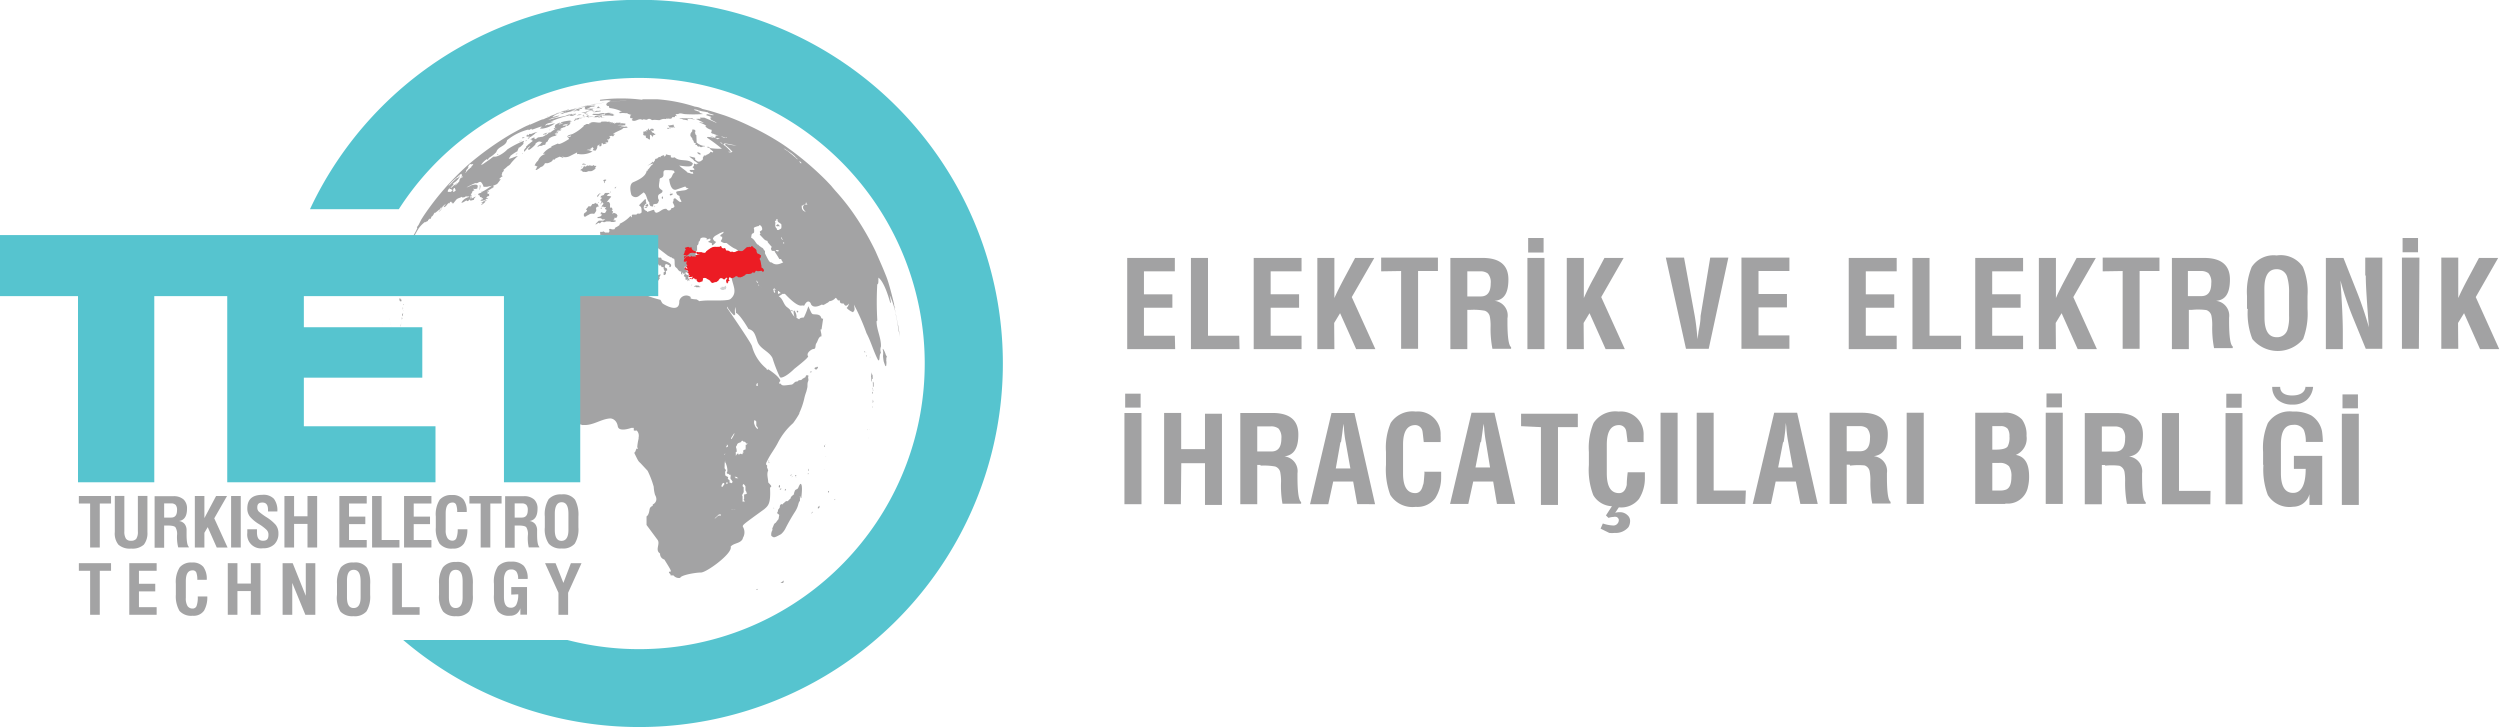 <svg id="Layer_1" data-name="Layer 1" xmlns="http://www.w3.org/2000/svg" viewBox="0 0 233.01 67.77"><defs><style>.cls-1{fill:#a2a2a3;}.cls-1,.cls-4{fill-rule:evenodd;}.cls-2{fill:#56c4cf;}.cls-3,.cls-4{fill:#a3a3a4;}.cls-5{fill:#ec1c24;}.cls-6{fill:#d0d2d3;}</style></defs><path class="cls-1" d="M170.28,33.63h-4.47v-8.5h4.47v1.25H167.4v2.14h2.65v1.25H167.4v2.61h2.88ZM162,30.58l.9-5.45h1.69l-1.83,8.5h-2.12l-1.88-8.5h1.7l1,5.45c.07.42.14.9.19,1.45l.07.7.09-.7C161.89,31.59,162,31.11,162,30.58Zm70.62,3.05h-1.58v-8.5h1.58V28.9c.17-.39.5-1.07,1-2l.93-1.74h1.79l-2.09,3.65,2.19,4.85h-1.79l-1.49-3.35-.56.91Zm-3.75-9h-1.44V23.3h1.44Zm.08,9h-1.58v-8.5H229Zm-5-6.83V25.13h1.59v8.5H224l-1.23-3a30.1,30.1,0,0,1-1.13-3.37c.14,2.06.22,3.66.22,4.8v1.6h-1.58v-8.5h1.64l1.23,3.1a34.12,34.12,0,0,1,1.14,3.37C224.12,29.44,224,27.84,224,26.8Zm-9.39,3.91c0,1.23.38,1.84,1.14,1.84a1,1,0,0,0,1-.69,3.94,3.94,0,0,0,.15-1.29V28.4a4.85,4.85,0,0,0-.16-1.41,1,1,0,0,0-1-.78c-.76,0-1.14.61-1.14,1.82Zm-1.63-.8V28.7a6,6,0,0,1,.44-2.7,2.44,2.44,0,0,1,2.33-1.07A2.48,2.48,0,0,1,218.14,26a6,6,0,0,1,.43,2.7v1.21a6.7,6.7,0,0,1-.41,2.81,3.07,3.07,0,0,1-4.73,0A6.54,6.54,0,0,1,213,29.91Zm-5.51-3.53v2.34h1.25c.62,0,.93-.4.93-1.22a1.23,1.23,0,0,0-.27-.92,1.14,1.14,0,0,0-.73-.2ZM207.8,30h-.29v3.66h-1.58v-8.5h3c1.61,0,2.41.68,2.41,2s-.43,1.93-1.3,2a1.38,1.38,0,0,1,1.22,1.57v.36c0,1.4.12,2.18.34,2.32v.16h-1.74a9.76,9.76,0,0,1-.17-2.15,4.55,4.55,0,0,0-.07-.84.72.72,0,0,0-.48-.56A5.8,5.8,0,0,0,207.8,30Zm-8.32-3.59V25.13h5.29v1.25h-1.85v7.25h-1.58V26.38Zm-4.36,7.25h-1.59v-8.5h1.59V28.9c.16-.39.5-1.07,1-2l.93-1.74h1.79l-2.1,3.65,2.2,4.85h-1.79l-1.5-3.35-.55.91Zm-3.06,0H187.6v-8.5h4.46v1.25h-2.88v2.14h2.65v1.25h-2.65v2.61h2.88Zm-5.78,0h-4.53v-8.5h1.59v7.25h2.94Zm-6,0h-4.47v-8.5h4.47v1.25H177.4v2.14h2.65v1.25H177.4v2.61h2.88Zm-29.16,0h-1.59v-8.5h1.59V28.9a21.9,21.9,0,0,1,1-2l.92-1.74h1.79l-2.09,3.65,2.2,4.85h-1.79l-1.5-3.35-.55.91Zm-3.75-9h-1.44V23.3h1.44Zm.08,9h-1.59v-8.5h1.59Zm-7.19-7.25v2.34h1.25c.62,0,.93-.4.93-1.22a1.23,1.23,0,0,0-.27-.92,1.12,1.12,0,0,0-.73-.2Zm.29,3.59h-.29v3.66h-1.58v-8.5h3c1.61,0,2.41.68,2.41,2s-.43,1.93-1.3,2A1.37,1.37,0,0,1,144,30.79v.36c0,1.4.12,2.18.34,2.32v.16h-1.74a9.76,9.76,0,0,1-.17-2.15,4.55,4.55,0,0,0-.07-.84.72.72,0,0,0-.48-.56A5.8,5.8,0,0,0,140.55,30Zm-8.32-3.59V25.13h5.29v1.25h-1.85v7.25h-1.58V26.38Zm-4.36,7.25h-1.59v-8.5h1.59V28.9c.17-.39.5-1.07,1-2l.93-1.74h1.79l-2.1,3.65,2.2,4.85h-1.79l-1.5-3.35-.55.91Zm-3.06,0h-4.46v-8.5h4.46v1.25h-2.88v2.14h2.65v1.25h-2.65v2.61h2.88Zm-5.78,0H114.5v-8.5h1.59v7.25H119Zm-6,0h-4.47v-8.5H113v1.25h-2.88v2.14h2.65v1.25h-2.65v2.61H113Zm110.24,5.52h-1.44v-1.3h1.44Zm.08,9h-1.58v-8.5h1.58Zm-5-11h.74a1.86,1.86,0,0,1-.61,1.23,1.93,1.93,0,0,1-1.3.42,2.07,2.07,0,0,1-1.39-.44,1.56,1.56,0,0,1-.51-1.21h.74c0,.53.42.8,1.11.8S218.3,37.74,218.38,37.21Zm-3.92,7.25V43.25a5.88,5.88,0,0,1,.44-2.69,2.41,2.41,0,0,1,2.33-1.08,3.41,3.41,0,0,1,1.72.36,2.29,2.29,0,0,1,1,1.47,8.2,8.2,0,0,1,.08,1h-1.59a2.84,2.84,0,0,0-.18-1.11,1,1,0,0,0-1-.48c-.76,0-1.14.59-1.14,1.82v2.68c0,1.23.38,1.84,1.14,1.84s1.17-.74,1.17-2.24h-1.1V43.61h2.64v4.57h-1.19v-1a1.57,1.57,0,0,1-1.52,1.17,2.37,2.37,0,0,1-2.36-1.09A6.67,6.67,0,0,1,214.46,44.46Zm-2-5.31H211v-1.3h1.44Zm.08,9h-1.58v-8.5h1.58Zm-3,0H205v-8.5h1.59v7.25h2.94Zm-10.11-7.25v2.34h1.24c.62,0,.93-.4.93-1.22a1.25,1.25,0,0,0-.27-.92,1.09,1.09,0,0,0-.72-.2Zm.28,3.59h-.28v3.66h-1.59v-8.5h3c1.61,0,2.42.68,2.42,2s-.44,1.93-1.31,2.05a1.38,1.38,0,0,1,1.23,1.57v.36c0,1.4.11,2.18.34,2.32v.16h-1.75a10.48,10.48,0,0,1-.17-2.15,4.81,4.81,0,0,0-.06-.84.75.75,0,0,0-.48-.56A5.84,5.84,0,0,0,199.73,44.52Zm-4-5.37h-1.44v-1.3h1.44Zm.08,9h-1.59v-8.5h1.59Zm-5.36,0h-2.8v-8.5h2.56a2.15,2.15,0,0,1,1.8.63,2.4,2.4,0,0,1,.42,1.53,1.65,1.65,0,0,1-1,1.77c.83.14,1.24.8,1.24,2a4,4,0,0,1-.11,1,1.92,1.92,0,0,1-2.09,1.53Zm-1.21-5.06h.29c.62,0,1-.1,1.14-.3a1.72,1.72,0,0,0,.17-.92,1.25,1.25,0,0,0-.16-.72.83.83,0,0,0-.7-.25h-.74Zm0,3.81h.69a1.58,1.58,0,0,0,.6-.09c.33-.14.49-.53.49-1.17a1.62,1.62,0,0,0-.22-1,1.15,1.15,0,0,0-.95-.31h-.61Zm-6.39,1.25h-1.59v-8.5h1.59Zm-7.18-7.25v2.34h1.24c.62,0,.93-.4.93-1.22a1.25,1.25,0,0,0-.27-.92,1.09,1.09,0,0,0-.72-.2Zm.28,3.59h-.28v3.66h-1.59v-8.5h3c1.61,0,2.42.68,2.42,2s-.44,1.93-1.31,2.05a1.38,1.38,0,0,1,1.23,1.57v.36c0,1.4.11,2.18.34,2.32v.16H178a9.76,9.76,0,0,1-.17-2.15,4.55,4.55,0,0,0-.07-.84.72.72,0,0,0-.47-.56A6,6,0,0,0,175.94,44.52Zm-6.2-2.15-.47,2.41h1.36l-.43-2.41c-.07-.37-.12-.76-.16-1.18q0-.19-.06-.57C169.93,41,169.86,41.59,169.74,42.37Zm-1.14,5.81h-1.7l2-8.5h2.14l1.92,8.5H171.3L170.88,46H169Zm-15.88,2.3.21-.48a3.48,3.48,0,0,0,1,.19.48.48,0,0,0,.34-.15.5.5,0,0,0,.15-.38.35.35,0,0,0-.22-.27.59.59,0,0,0-.27,0,1.54,1.54,0,0,0-.47.09l-.24-.23.56-.86A2.1,2.1,0,0,1,152,47.27a6.54,6.54,0,0,1-.41-2.81V43.25a6,6,0,0,1,.44-2.71,2.42,2.42,0,0,1,2.33-1.06,2.12,2.12,0,0,1,2.33,2.2c0,.27,0,.48,0,.64H155.2c-.08-.63-.12-1-.13-1a.67.67,0,0,0-.67-.58c-.76,0-1.14.61-1.14,1.82v2.68c0,1.23.38,1.84,1.14,1.84.37,0,.61-.25.72-.77,0-.06,0-.46.09-1.17h1.6l0,.48a3.59,3.59,0,0,1-.55,2,2.1,2.1,0,0,1-1.82.79h-.06l-.34.51a1.06,1.06,0,0,1,.37-.06,1,1,0,0,1,.77.27.7.7,0,0,1,.25.6,1.12,1.12,0,0,1-.15.52,1.55,1.55,0,0,1-1.29.54,2.23,2.23,0,0,1-.5,0Zm13.49-2.3h-4.53v-8.5h1.58v7.25h3Zm-6.31,0h-1.59v-8.5h1.59Zm-14.59-7.25V39.68h5.29v1.25h-1.85v7.25h-1.59V40.93Zm-3.78,1.44-.47,2.41h1.36L142,42.37c-.07-.37-.12-.76-.16-1.18q0-.19-.06-.57C141.72,41,141.65,41.59,141.53,42.37Zm-1.14,5.81h-1.7l2-8.5h2.14l1.93,8.5h-1.7L142.67,46h-1.86Zm-4.12-3h1.59l0,.48a3.59,3.59,0,0,1-.56,2,2.08,2.08,0,0,1-1.81.79,2.44,2.44,0,0,1-2.37-1.11,6.74,6.74,0,0,1-.4-2.81V43.25a5.9,5.9,0,0,1,.44-2.71,2.42,2.42,0,0,1,2.33-1.06,2.11,2.11,0,0,1,2.32,2.2,5.84,5.84,0,0,1,0,.64h-1.57c-.07-.63-.11-1-.12-1a.68.68,0,0,0-.67-.58c-.76,0-1.14.61-1.14,1.82v2.68c0,1.23.38,1.84,1.14,1.84.37,0,.61-.25.72-.77C136.19,46.27,136.22,45.87,136.27,45.16Zm-7.79-2.79L128,44.78h1.36l-.43-2.41a10.2,10.2,0,0,1-.16-1.18q0-.19-.06-.57C128.67,41,128.6,41.59,128.48,42.37Zm-1.14,5.81h-1.7l2-8.5h2.14l1.92,8.5H130L129.62,46h-1.86Zm-6.62-7.25v2.34H122c.62,0,.93-.4.93-1.22a1.25,1.25,0,0,0-.27-.92,1.14,1.14,0,0,0-.73-.2Zm.29,3.59h-.29v3.66h-1.58v-8.5h3c1.61,0,2.41.68,2.41,2s-.43,1.93-1.3,2.05a1.38,1.38,0,0,1,1.22,1.57v.36c0,1.4.12,2.18.34,2.32v.16h-1.74A9.76,9.76,0,0,1,122.9,46a4.55,4.55,0,0,0-.07-.84.72.72,0,0,0-.48-.56A5.8,5.8,0,0,0,121,44.52Zm-7.41,3.66H112v-8.5h1.59v3.37h2.22V39.68h1.58v8.5h-1.58V44.29H113.6Zm-3.75-9h-1.44v-1.3h1.44Zm.08,9h-1.59v-8.5h1.59Z" transform="translate(-3.5 -1.12)"/><path class="cls-2" d="M56.38,60.77A26.62,26.62,0,1,0,40.67,20.62H32.39a33.89,33.89,0,1,1,8.69,40.15Z" transform="translate(-3.5 -1.12)"/><path class="cls-3" d="M80.77,46.87s0,0,0,.05-.08.15-.09.13a.79.79,0,0,1,0-.09s0,0,0-.06ZM74,36.94s0,.13,0,.15h.12a.14.14,0,0,0,0-.1v-.08c0-.06,0-.09-.05-.08A.73.73,0,0,0,74,36.94Zm-.18,3.35a.5.5,0,0,0,0,.39,1.2,1.2,0,0,0,.09.21c.16.22.19.22.21.22s0-.16,0-.15-.13-.16-.13-.17,0-.07,0-.38C73.89,40.29,73.82,40.26,73.79,40.29Zm-3.13,8.87a.1.1,0,0,0,0-.08.35.35,0,0,0-.2,0l-.3.28-.09.09s0,0,0,0,.07,0,.16-.1a1,1,0,0,1,.23-.18c.07,0,.14,0,.22,0ZM71,46.22a.08.08,0,0,0-.13-.07l-.06.09-.06.11,0,0,0,.05c0,.06,0,.11.06.11a.28.28,0,0,0,.06-.06l.18-.25Zm0-2.78s0,.07,0,.07l.08-.06a.43.43,0,0,0,0-.05v-.06s0,0,0,0A.49.49,0,0,0,71.06,43.44Zm.27,2.65s0-.05-.07,0l0,.08,0,.06s0,.05,0,0a.15.15,0,0,0,.08,0A.54.54,0,0,0,71.33,46.09Zm.73,2.54h-.15l-.1,0a.07.07,0,0,1,0,0h-.08s-.05,0-.05,0a.71.71,0,0,0,.28,0A.31.31,0,0,0,72.06,48.63Zm1.08-1.55s0-.07,0-.08a1,1,0,0,0-.1-.18s0,0,0-.35c0-.07-.17-.25-.2-.23a.22.22,0,0,0-.06.17c0,.08.09.09.1.16a.43.43,0,0,0,0,0,2,2,0,0,0,0,.33.21.21,0,0,0,0,.08s0,0-.11.2,0,.05,0,.25,0,.14,0,.21,0,.07,0,.11a.34.34,0,0,1,0,.09s0,.07,0,.07,0-.06.08-.05,0,.05.07.06a.15.15,0,0,0,0-.16c-.06-.06-.06-.06,0-.17a2.55,2.55,0,0,1,0-.39S73.06,47.21,73.14,47.08Zm-1-3.84a1.06,1.06,0,0,0,0,.15c0,.21,0,.21,0,.22s.08-.17.17-.21.06.06.09.09.13-.08.2-.08.08.07.14.05,0-.08.05-.1.06,0,.09-.06h-.12s0,0,0,0,.06-.06.08-.1,0-.08,0-.12L73,43A1.42,1.42,0,0,1,73,42.8s0,0,0-.09,0-.08,0-.12.09,0,.13-.07,0,0,.08-.06l.06,0c-.07,0-.12,0-.19,0s-.08-.16-.18-.17l-.07,0c-.07,0-.07-.1-.15-.09s-.09.12-.17.15-.27.06-.31.21-.14.16-.09.29S72.17,43.12,72.16,43.24Zm-.08,2.3s0,0,0,0a.06.06,0,0,0,0,.07.08.08,0,0,0,.06,0s0,0,0,0a.38.38,0,0,0,0,.08s0,0,.08,0l.08,0c.06,0,.07.07.1.09h0s0,0,0,0a1.29,1.29,0,0,1-.06-.12l0,0-.11-.09-.06,0Zm-.1-4c-.26.4-.26.4-.27.46l.05.05a3.32,3.32,0,0,0,.29-.54h0Zm-.4,3.85s-.06-.11-.15-.11-.15-.07-.08-.17,0-.52-.1-.75c0-.06-.07-.11-.08-.17s0-.11,0-.16a1.72,1.72,0,0,0-.05.35s0,0,0,.08l0,.12a.38.38,0,0,0,0,.17c0,.07.09.11.11.18s-.06.11-.06.18a.54.54,0,0,0,0,.15c0,.19,0,.19.19.28s0,.16.07.23.15.08.16.18-.08.08,0,.14l.2.07s0,0,.06-.11a.09.09,0,0,0,0-.06l-.19-.27C71.57,45.59,71.63,45.47,71.58,45.36Zm-.33-2.63,0,.05c.06,0,.16-.06.17-.06a.14.14,0,0,0,0-.08c0-.06-.07-.12-.09-.1s0,.07,0,.12Zm4.66-21.22s0,.15.07.14l0,0s0,0,0,0,.06,0,.08,0,0,0,0-.09-.09,0-.11,0H76l-.07,0Zm0,.34s-.07,0-.07.1a.53.53,0,0,0,0,.15s0,0,0,.06a.42.42,0,0,0,.08.18s0,0,.07.07a.32.32,0,0,1,0,.09s.16.07.18,0,0,0,0,0a.46.46,0,0,0,.23-.14,1.15,1.15,0,0,0,0-.37,1.3,1.3,0,0,0-.25-.18.41.41,0,0,1-.1-.14s-.18-.05-.18,0,0,0-.06,0,0,0,0,0,0,.05,0,.06.09.12,0,.15S76,21.84,75.91,21.85Zm.62,1.6s0,0,0-.05a.31.31,0,0,0-.07-.08s0-.07,0-.09-.06,0-.07,0,0,.09.06.16S76.48,23.47,76.53,23.45Zm-5.3-9.53-.45-.13a.72.72,0,0,0,.56.13l0-.05Zm-.53.47a3.1,3.1,0,0,1,.89.72l.08.05v.08h-.15l.06,0h-.14a.41.41,0,0,0,.41,0,3.57,3.57,0,0,0-.7-.64.22.22,0,0,1,.09-.1,5.09,5.09,0,0,0,1,.16c-1.05-.21-1.05-.21-1.16-.19a.22.22,0,0,1-.09.1A2.2,2.2,0,0,0,70.7,14.39Zm1.87,12.54c0-.05,0-.06,0-.06l-.06,0-.07-.05h0S72.5,26.94,72.57,26.93Zm.74-2.15c0-.07,0-.1-.06-.08s0,0,0,.05S73.29,24.78,73.31,24.78Zm.58.07a.09.09,0,0,0-.12-.1l.06.06Zm.12.9c0-.07,0-.09-.05-.07S74,25.75,74,25.75Zm.23,1.74a0,0,0,0,0,0-.06.89.89,0,0,0-.09-.12.73.73,0,0,1-.08-.09s0,0,0,0a.62.62,0,0,0,.08.21C74.18,27.49,74.21,27.49,74.24,27.49Zm0-1.78c0-.06,0-.07,0-.09s-.17-.06-.18,0,.07.05.07.06,0,.07,0,.07.07,0,.1.05.08.15.14.22.06,0,.07-.05,0-.08,0-.1,0-.07,0-.1S74.28,25.74,74.26,25.71Zm.1,2c0-.07-.08-.1-.09-.09s0,0,0,.05S74.35,27.71,74.36,27.71Zm.13.22c0-.05,0-.06,0-.1l0,0C74.38,27.79,74.38,28,74.49,27.93Zm1.35.48c0-.05,0-.1,0-.1a.55.55,0,0,1-.11-.15s0,0,0,0-.07,0,0,.13,0,0,0,0l0,0s0,.09.12.09A1.48,1.48,0,0,1,75.84,28.41Zm.5,0s0-.09-.09-.1-.06,0,0-.07,0,0,0,0a.09.09,0,0,0-.13,0,.23.23,0,0,0,0,.17.41.41,0,0,1,0,.1s0,0,0,0,0,0,0,0,0,0,.07-.05S76.31,28.46,76.34,28.44Zm-.81-2.86c.43.4,1,0,1.07,0a.72.72,0,0,1-.19-.31.49.49,0,0,0-.17,0,7.3,7.3,0,0,0-.45-.71l.07,0-.07-.08.13,0c.15.09.15.09.25.05l0-.09-.08,0a.23.23,0,0,0-.18,0v.07a.11.11,0,0,1-.13,0c-.26,0-.31,0-.32-.32h.07l0-.06c-.39-.44-.39-.44-.39-.52s-.11,0-.32-.19L74.32,23l0-.07h.07l0,0a.53.53,0,0,1-.07-.23l.19-.13c.08-.07,0-.45-.23-.47a.24.24,0,0,1-.1.1l-.06,0c-.39.13-.39.13-.33.32l0,.05,0,.05c0,.16,0,.16-.06.23a.2.2,0,0,0-.12.06c-.06.06-.06.06-.1.37.29.12.39.43.59.63,0,0,.07,0,.1.05s.12.11.18.15a.63.63,0,0,0,.15.1.32.32,0,0,1,.12.11l0,.06.06,0s0,0,0,.06a.47.47,0,0,0,.09.06s0,0,0,.06,0,.12,0,.18C75.23,25.6,75.23,25.6,75.53,25.58Zm1.15-1.64s0-.14,0-.14a.08.08,0,0,1,0-.06v-.06a0,0,0,0,0-.05,0,.2.2,0,0,0,0,.14A.46.46,0,0,0,76.68,23.94Zm1.41-7.78a1.77,1.77,0,0,0,.12.17s.07,0,.1,0-.26-.29-.45-.46-.12-.1-.14-.16l-.29-.25c-.27-.2-.7-.47-.78-.52s0,0,.08.08.23.14.34.23.23.2.36.29l.17.15a2.5,2.5,0,0,1,.24.22C77.92,16,78,16.07,78.09,16.16Zm.7,3.94a.38.38,0,0,0-.05-.11s-.07,0,0,.1,0,0-.08,0a.21.21,0,0,0,0,.07.36.36,0,0,1-.19.05l0,0s0,0-.06.06,0,0-.06,0,0,.32,0,.32l.1.15.26.16s-.09-.11-.09-.11a1.64,1.64,0,0,1-.16-.23s0,0,0-.05-.06-.08,0-.14a.2.2,0,0,1,.06-.12.3.3,0,0,1,.14-.06l.09,0s.08,0,.11,0Zm-3,8,0,.08a.15.15,0,0,1,0-.13v-.1l-.06.06a.75.75,0,0,0-.07.12.86.86,0,0,0,.18.2l0-.07-.07-.07C75.81,28.11,75.81,28.09,75.82,28.07Zm-7.18-3.2,0-.08.06,0,.08,0H69l.06,0,.05,0h.15l.08,0,0-.08.07,0,.07-.06.09,0,.06-.06.08,0,.15-.06h.54l.07,0h0l0,.06,0,.07.08.05h.15l0,.07,0,.12h.09l.07,0,0,0,.09.05.07,0,.07,0,.12.06h.13l.1,0,.08,0,.09,0,.21,0h.12l.23-.18.1-.07h.11l0,0a.15.15,0,0,0,0-.14.72.72,0,0,0-.45-.38,4.48,4.48,0,0,1-.67-.47c-.1-.07-.22,0-.33-.05s-.24-.1-.25-.17l.13-.22s0-.07,0-.11a0,0,0,0,0,0-.07c-.06,0-.16,0-.17-.09s.11-.1.14-.17a.21.21,0,0,0,.15-.12s0-.1,0-.09-.2.1-.31.13l-.49.28a1.18,1.18,0,0,0-.18.21.39.39,0,0,0,.3.33,1.42,1.42,0,0,1-.3.3.09.09,0,0,1-.1,0c0-.05,0-.12,0-.17l-.33-.11c0-.14.2-.07.2-.21s-.12-.11-.19-.07a.17.17,0,0,1-.21,0s0,0,.09-.06a.82.82,0,0,0-.42-.08c-.18.05-.18.05-.21.12-.08.24-.08.24-.13.24s0,.31-.18.38c0,0,0,.26,0,.29s0,.11,0,.17-.09,0-.11.09a.83.83,0,0,0,0,.33c-.09-.06-.1,0-.1,0Zm.13.17h.11l0,0h-.09l0,0,0,0v0Zm1.68,1.8-.07,0,0,.05-.06.06,0,.06-.06,0-.05,0-.07,0-.07,0-.06,0h-.06l-.05,0-.06,0-.06,0-.06-.07,0,0-.09-.08-.16-.09-.07-.05-.11,0h-.11l0,.05v.09l0,.1h-.12l-.09,0h-.07l-.07,0,0,0,0-.06,0-.1,0-.05,0,.05-.07,0,0-.05h-.11l-.08.08v0H68l0-.05.07,0h.08l0,0,.06,0-.1,0H68l0-.07,0,0,0-.05,0,0V26.4l0,0h-.07l-.05,0,.05,0v-.05l0-.07-.09,0-.07-.05H67.7l-.06,0,0,0v-.06l0-.07.05.12h.16l-.08,0,0-.06v-.05l0,0v-.05l0-.07,0-.06v-.07l.06-.05-.07,0h-.1a.16.16,0,0,0-.09.15l-.08.06a.44.44,0,0,0-.16-.06.26.26,0,0,0,0,.17s.05,0,.05.05,0,.09.09.13.09,0,.06.05-.06,0-.07.06,0,.06,0,.08,0,0-.07,0v.06s0,.07,0,.07,0,0-.08,0,0,0-.07,0h-.08s-.07,0,0-.07-.11,0-.11,0,0,.11.11.13.1,0,.1,0l-.06,0s0,0,0,0-.05,0-.08,0,0,0-.07,0-.1-.14-.06-.21,0,0,0-.06,0,0,0,0l-.11,0a.77.77,0,0,1-.19-.16.33.33,0,0,0-.07-.11l-.18-.16c-.12-.25,0-.52-.12-.77l-.09,0a.88.88,0,0,1-.15-.12l-.08,0a1.16,1.16,0,0,0-.24-.14L64.51,24l-.05.08c-.12-.08-.16-.21-.24-.31l-.27.08,0,.08,0,.1.72,1a.54.54,0,0,0,.42.1l.06.06,0,.09c.28.21.7.2.91.54A.5.5,0,0,1,66,26s-.09.05-.11,0,0-.05,0-.08a.16.16,0,0,0,0-.07s0,0,0,0c-.27-.12-.27-.12-.35-.12a.87.87,0,0,1-.07.17c0,.13,0,.16.07.18s.16.08.14.22-.08,0-.11.07,0,.09,0,.13a.35.35,0,0,1,0,.08s0,0,0,.06a.25.25,0,0,1-.09.09.09.09,0,0,1-.13,0c0-.06,0-.12,0-.18s0-.05.08-.08,0-.12,0-.12l-.08-.17,0-.06s0-.07,0-.1l-.06,0-.12,0h0a.76.76,0,0,1-.06-.16h-.19c-.32-.56-1-.74-1.33-1.32a.61.61,0,0,0-.44-.2,6.58,6.58,0,0,0-.8.42c-.31.18-.53-.24-.82-.12s-.13.55-.4.71a4.24,4.24,0,0,0-.95.48.3.3,0,0,0,0,.1c0,.13-.2.15-.22.27s0,.07.09.33c0,.07-.13.06-.18.1s0,.16,0,.23-.23,0-.33,0-.16.25-.31.3-.39-.07-.59,0c-.44.1-.44.1-.46.14a.13.13,0,0,1-.11.1c-.23,0-.14-.3-.25-.42s-.15-.12-.21-.1-.19.08-.23.06a.48.48,0,0,0-.14-.09c-.06,0-.13,0-.17,0s.05,0,.06-.07l.1-.41s0-.2-.14-.18,0,0-.05,0c0-.2.21-.31.3-.48.28-.74.24-.89.18-1.13l.06-.08h.23c.13-.15.13-.15.24-.16a2.43,2.43,0,0,0,1.56.34c.18.19.33,0,.39,0s.06-.49.19-.7a.49.49,0,0,1,.14.11,3.78,3.78,0,0,1-.1-.46c-.3,0-.15-.44-.43-.48l0-.08c-.12,0-.24-.06-.37-.07a.82.82,0,0,0,0-.27c.28,0,.28,0,.3-.05a.64.64,0,0,1,.16.11c.12,0,.24,0,.36,0,.08-.15.07-.17,0-.27l.08-.07.07,0a.51.51,0,0,0,.44,0l-.06-.07c.47-.26.47-.26.49-.41a3.14,3.14,0,0,0,1-.73.25.25,0,0,0,.11.14.37.37,0,0,0,0-.18l.06-.08.38,0,.06-.08a.81.81,0,0,1,.28,0,.3.3,0,0,1,.14-.11c0-.32,0-.52-.16-.6s0-.14.47-.64l.09,0c0,.33,0,.33.1.35a1.21,1.21,0,0,0-.14.1c-.44.5.14.66.15.66v.08s0,0,.42-.15l.18-.06.08.05v.09a.43.43,0,0,1,.13.14c.38,0,.59-.43,1-.36,0,0,.2.34.45,0l0-.08c.16,0,.16,0,.26-.09s-.11-.32-.13-.48l.07-.07c0-.22,0-.24.16-.27.45.38.45.38.59.31-.06-.17-.21-.31-.18-.52-.23-.11-.23-.11-.3-.28s.09-.15.44-.21.41,0,.71-.24c-.19,0-.19,0-.32-.16l-.86.3,0,0c-.56.12-.64-1-.64-1,.31-.08.25-.49.52-.61l-.09-.16-.26-.05H65.5c-.28.06-.09.4-.2.58s-.24.11-.31.23,0,0,0,.08c-.12.75-.12.75.25,1,.06.28-.32.27-.39.47s.08.43,0,.64a.26.26,0,0,1-.23.15h-.08l-.17.06a.52.52,0,0,1,0,.18,1.19,1.19,0,0,1-.26-.05.28.28,0,0,0-.08-.15.31.31,0,0,1,0-.17c-.28-.27-.22-.72-.54-.95l-.46.35a.48.48,0,0,1-.68-.11s-.33-1,.2-1.2c1.09-.46,1.18-.84,1.23-1.06l.09,0,0-.09c.19-.13.26-.39.48-.5l0-.08a1.91,1.91,0,0,0-.51.22c.14-.13.33-.19.44-.35l0,0,.06-.06,0,.08.08,0a.42.42,0,0,1,.11-.15.39.39,0,0,1,.06-.17l.12-.05,0,.08a.41.41,0,0,1,.12-.14l0,.07v-.09l.17-.06.07.05,0-.09a1.12,1.12,0,0,1,.33-.12.25.25,0,0,0,0,.17.36.36,0,0,1,.1-.14l.07.07a1.1,1.1,0,0,1,0-.18,1.9,1.9,0,0,0,.46.1.52.52,0,0,0,0,.18.48.48,0,0,0,.35,0c.48.46,1.23.08,1.7.57-.08.24-.12.38-1.27.2.24.26.56.41.79.67.18,0,.33.14.52.08a.32.32,0,0,0-.1-.18l-.08.05-.15-.11,0-.1.09,0,.07,0h.26l0-.09-.16-.17.13-.12a.37.37,0,0,1,0-.17l0-.05.25.09,0-.08a.37.37,0,0,0,.18,0c-.15-.05-.25-.21-.41-.24-.09-.21-.34-.26-.45-.45.18.06.36.09.54.15V16c.21.17.3.24.52.14L69,16v-.05a.17.17,0,0,0,0-.14c.06-.06.06-.06.11-.2a.29.29,0,0,0,.14,0l.07,0,0-.05s.36-.11.4-.3l.21.07.05-.06c-.05-.07-.05-.07-.33-.29l0-.06a6.12,6.12,0,0,0,1.13.06A15.67,15.67,0,0,0,69.47,14a.23.23,0,0,1-.08-.11,1.26,1.26,0,0,1,.68.13L70,14v-.06l-.34-.17s.13,0,.7.33a.75.75,0,0,1,.25-.09c-.07,0-.11-.05-.3,0h0c-.13,0-.13,0-.17-.12a.19.19,0,0,0,.13,0l-.12-.08a.26.26,0,0,1,.13-.06h.19a2.71,2.71,0,0,1-.71-.27c.06-.06.06-.07.07-.26h.07l-.07,0h0a1,1,0,0,1-.57-.3l0-.07.08,0a1.9,1.9,0,0,0-.49-.25c-.07,0-.14-.07-.2-.11a1.57,1.57,0,0,0,.45.07s-.56-.28-.73-.35a1.59,1.59,0,0,1,.44,0,.29.29,0,0,1-.07-.12H69l.15,0s.92.37,1.16.51c-.1-.1-.1-.1-.62-.36l.07,0-.07,0h.14c-.09,0-.12-.06-.14-.17a.49.49,0,0,0,.17,0l-.07,0c0-.06,0-.06-.5-.23l.07,0v-.08c.21,0,.42.09.64.1l0-.05c-.43-.12-.43-.12-.56-.24h0l-.08,0c-.22-.06-.43-.06-.63-.13a.55.55,0,0,1-.32-.14l.18,0c-.4-.09-.4-.09-.44-.12h.16l-.16,0a.46.46,0,0,0-.16-.07c-.58-.1-.61-.11-.69-.16h.18c.56.1.56.1,1.63.36.69.17.71.18,1.93.57a23.56,23.56,0,0,1,2.38,1,24.53,24.53,0,0,1,3.09,1.73,27.75,27.75,0,0,1,4,3.34l.37.39a2,2,0,0,1,.19.22l.29.34a20.78,20.78,0,0,1,1.51,1.86,26.34,26.34,0,0,1,2.22,3.75c.69,1.57.69,1.57,1,2.34s.6,2.05.84,3c0-.13-.07-.26-.11-.39,0,.07.38,1.95.38,2v-.08c.05.27.09.55.14.82l.05.47a4.24,4.24,0,0,0-.11-.65l0-.11,0,.26v-.07c-.06-.39-.18-1.21-.29-1.65l0-.07a9,9,0,0,0-.57-1.77s.09.46.12.72l-.07,0C85.89,27.23,85.37,27,85.37,27l0,.08,0,0c0,.42,0,.48-.1.55l0-.1a28.53,28.53,0,0,0,0,3.46l-.07.07c0,.8.43,1.53.41,2.35a.84.84,0,0,0,0,.59c-.17.2-.09.47-.18.7l-.08,0c-.43-.81-.66-1.72-1.09-2.53a20.26,20.26,0,0,0-1.17-2.66c.09.49.09.51-.09.71a1.63,1.63,0,0,1-.59-.4.68.68,0,0,0,.21-.41c-.1.12-.31.39-.48,0-.21,0-.38,0-.36-.28a.22.22,0,0,0-.16,0c-.09-.08-.12-.21-.24-.25a.88.88,0,0,1-.6.32c-.09.16-.29.17-.4.3l-.08,0-.06.06a.43.43,0,0,0-.16-.05s-.74.45-1-.05c0-.1-.28-.55-.62.14l-.08,0a.53.53,0,0,0-.18,0c-.44.09-1.37-.91-1.55-1.1a.35.35,0,0,1-.2,0c-.12.09-.25.16-.37.24.4.21.42.72.76,1a1.7,1.7,0,0,1,.35.31c0,.19.36.6.36.6a1.61,1.61,0,0,1-.09-.54l.08-.05a1,1,0,0,1,.2.69,1.83,1.83,0,0,1,.24.13l0,0c.11-.13.13-.14.44-.17a6.76,6.76,0,0,0,.42-1.05c.29.65.29.65.38.72s.43,0,.64.12.12.25.26.32l.1,0-.15,1-.09,0c0,.23.12.43.07.66l-.08,0c-.22.15-.24.43-.38.63s0,.54-.28.54c-.14,0-.73.37-.48.69-.08.13-.17.27-1.29,1.15,0,0-.78.8-1.28.83l-.09-.09a13.44,13.44,0,0,1-.67-1.73c-.32-.66-1.17-.84-1.41-1.57s-.32-1-.83-1.15c0,0-.79-1.37-1.17-1.5,0-.18,0-.18-.06-.55a1.78,1.78,0,0,0,0,.69l-.11.1a3.54,3.54,0,0,1-.66-.83l0,.12s2.28,3.3,2.33,3.58a4,4,0,0,0,1.34,2.08l.06.13.12-.06c.72.48,1.09.85,1.12,1.09a.47.47,0,0,0-.13.24l.14,0c.18.21.18.21,1,.1.2,0,.28-.26.48-.29l.07,0c.07,0,.11-.11.18-.12s.17,0,.24-.05a.2.2,0,0,0,.08-.08l.23-.13c.08,0,.06-.15.13-.19s.11,0,.17,0,0,.15,0,.2.06.23,0,.35-.06.26-.06.4,0,.14-.11.57a5,5,0,0,0-.17.55A6.61,6.61,0,0,1,78,39.61l0,.06a8.13,8.13,0,0,1-.58.89A6.21,6.21,0,0,0,76,42.39c-.3.59-.73,1.11-1,1.7-.14.26-.14.26.1.87-.17.37,0,.75,0,1.12.28.31.28.31.29.38l-.12.12c.07,1.44-.13,1.65-.54,2-2,1.45-2,1.45-2,1.62a1,1,0,0,1,0,1.07l0,.06c-.23.47-.83.38-1.13.74.23.61-2.25,2.41-2.76,2.41s-1.88.24-1.94.5a.65.65,0,0,1-.63-.23H66l0-.08s0,0-.15-.18v-.08c.28,0,.28,0-.43-1.14a.55.55,0,0,1-.4-.56c-.52-.34.08-.92-.26-1.31l-1-1.35s0-.79,0-.8c.21-.12.26-.51.28-.64s.09-.25.23-.31,0-.13.12-.19.47-.34.16-.87a3.41,3.41,0,0,1-.12-.75A8.41,8.41,0,0,0,63.86,45l-.66-.71c-.21-.19-.21-.19-.57-.93l0-.08c.06,0,.06,0,.19-.35a.35.35,0,0,0,.14,0v-.08l-.07,0a4.74,4.74,0,0,1,.13-.84l0-.11a.7.7,0,0,0-.18-.66.49.49,0,0,1-.27,0V41L62.34,41s-1.16.44-1.26-.15-.52-.74-.72-.73c-.86.06-1.58.67-2.47.61a.33.33,0,0,1-.13,0c-.94-.36-2,.35-2.91-.25l-1.33-1.32c-.41-.57-.56-1.27-1-1.84l.12-.07V37L52.57,37l-.13,0a3.08,3.08,0,0,1-.4-.56l.65-2.15a1.75,1.75,0,0,0-.09-1.22c-.12-.24-.12-.24.49-1.1,1.12-1.58,1.32-1.66,1.54-1.75.49.06,1.27-.54,1.25-.86a1.11,1.11,0,0,1,.33-.83l1.45-1.19c.13.06.19.18.3.26l.26-.09a.43.43,0,0,0,.5.1c.61-.3,1.29-.39,4.52-.59l.17.22.13-.05.05.11a1.71,1.71,0,0,0-.2.18c.35.32.32.35-.14.81l0,.15a.43.43,0,0,0,.25,0c.08.27,1.54.62,1.56.63.16.3.16.3.22.35s1.59,1,1.53-.24a.67.67,0,0,1,1.06-.38l0,.14a1.72,1.72,0,0,0,.53.08.89.89,0,0,1,.27.17c.88-.14,1.77,0,2.64-.11a.62.62,0,0,0,.27-.09c.79-.66.08-1.45.1-2.18l0,0h-.07l0,0-.07,0-.09,0-.06,0h-.1l0,0-.06,0h0l0,.06V27l0,.06-.06,0h0l-.14.06,0-.08,0-.11.06,0,0-.06,0,0h0l-.07,0,0,.07,0,0h-.09l-.06-.06-.08,0Zm5.61-4.65a.22.22,0,0,1-.1-.08S76,22,76,22l0,0c0,.05,0,.05.06.05a.14.14,0,0,1,.08.09s0,0,0,0,0,0,0,.07,0,.09,0,.11,0,.05,0,0a.23.23,0,0,1,0-.09C76.1,22.27,76.1,22.21,76.06,22.19Zm5.33,25.43a.09.09,0,0,1,0,.09.05.05,0,0,1,0,0S81.36,47.63,81.39,47.62ZM40.15,27.73a1,1,0,0,1,0-.18c0-.17,0-.17,0-.18a.28.28,0,0,1,0,.08s0,.07,0,.1a1.5,1.5,0,0,1,0,.26s0-.07,0-.1Zm-.1,3.93s0-.05,0,0S40.05,31.65,40.05,31.66Zm.12.24a.09.09,0,0,1,0-.08.11.11,0,0,1,0,.06Zm.46.65c0,.07-.06.11-.07.09S40.62,32.55,40.63,32.55Zm-.34-4.49c-.07,0,0-.19,0-.19s0,0,0,0l0,.16c0,.05,0,.05,0,.05a.11.11,0,0,1,0,.1,1.6,1.6,0,0,0,0-.29,2.58,2.58,0,0,0,.08-.26c0-.08,0-.08,0-.08a.09.09,0,0,1,0-.1c0,.11,0,.19,0,.27l.06,0s0,0,0,.05,0,0,0,.1,0,.11,0,.12a1.56,1.56,0,0,1,0,.26.26.26,0,0,0,0,.09.46.46,0,0,1,0,.31s-.1,0-.1-.13v-.05s0,0-.06,0,0-.06,0-.09-.09.12-.14.18c0-.11.08-.2,0-.31s0-.07,0-.09v-.05C40.3,28.07,40.3,28.07,40.29,28.06Zm.35,3.85a.18.18,0,0,1,0,.05s-.09.27-.11.24,0-.07,0-.11,0,0,.05-.06,0,0,0,0S40.63,31.91,40.64,31.91Zm-.72-.53s0,0,0-.05S39.93,31.36,39.92,31.38Zm-.05-3v-.06S39.87,28.34,39.87,28.35ZM40,32.16a.08.08,0,0,1,0-.09.06.06,0,0,1,0,.06Zm-.14-4s0-.05,0-.05A.09.09,0,0,1,39.88,28.16Zm0,3.06s0-.23,0-.21,0,0,0,.1l0,.07S39.85,31.21,39.85,31.22Zm0,0s0,.11,0,.11a.07.07,0,0,1,0-.05Zm-.06-.32c0-.06,0-.07,0-.07S39.81,30.83,39.81,30.85Zm.67-3.63c0-.1.06-.22,0-.3a.08.08,0,0,1,0-.07.39.39,0,0,0,.1-.18c0-.1,0-.2,0-.3l0-.16.28-1.05,0,0s0,0,0,.07,0-.1,0-.12S41,25,41,25s0,0,0,.06a.37.37,0,0,1,0,.11l0,.09-.32,1.32-.09.65ZM40,31.57s0,.06,0,0a.15.15,0,0,1,0-.07S40,31.54,40,31.57Zm.83-.06s0,.08,0,.07a.1.1,0,0,1,0-.09q0-.12.06-.12Zm0-2.05a.06.06,0,0,1,0-.06h0a0,0,0,0,1,0,0S40.83,29.49,40.82,29.46Zm0-4s0,0,0,.09,0,.07,0,.07A.48.48,0,0,1,40.82,25.42Zm.08,5.82s0,0,0,0a1,1,0,0,1,0-.12.07.07,0,0,1,0-.05s0,0,0,0v0a.43.43,0,0,0,0,.05s0,0,0,.06A.07.07,0,0,0,40.9,31.24Zm-.13-2.07s0-.07-.05-.1,0,0,0,0a.53.53,0,0,1,0-.13s0-.07.06-.06a.64.64,0,0,1,.06.11l.05,0a.16.16,0,0,1,0,.09.31.31,0,0,0,0,.07Zm0-2.11s0,.06,0,.05,0-.05,0-.06ZM41,30.65s0-.09,0-.09a.06.06,0,0,1,0,.06S41,30.66,41,30.65Zm-.09-3.6V27a.2.2,0,0,0,0,0c0-.07,0-.08,0-.08a.76.76,0,0,1,0,.21ZM41,30.79a.55.55,0,0,1-.05.12.79.79,0,0,1,0-.17s0-.06,0-.06S41,30.77,41,30.79Zm0,1.21c0,.06,0,0,0,0a.48.48,0,0,1,0-.18A.32.32,0,0,1,40.94,32ZM41,26s0,.12,0,.12l0-.1Zm0,4.14c0,.06,0,.07,0,.06S41,30.16,41,30.14Zm-.06-.92c0-.11,0-.12,0-.12v0s0,0,0,0,0,.08-.07,0Zm.08.55A.54.54,0,0,1,41,30s0-.17,0-.17S41,29.77,41,29.77Zm-.3,1.92s0,0,0-.05,0,0,0,.05l0,.09v0s0,0,0,0,0-.05,0-.08ZM54.56,12l-.07,0,.16-.06Zm-1.78.76-.18.11.15-.08.16-.08-.07,0Zm-1,2.29,0,.06-.09.07h.1a4.25,4.25,0,0,0-.73.48v.05a.73.73,0,0,0-.14.2H51c.27-.06.5-.21.77-.25a5.66,5.66,0,0,0-.49.49c-.15.14-.23.36-.44.44,0,0-.24.23-.44.38h.06c0,.08,0,.08-.16.25a.24.24,0,0,0,0,.09c0,.05-.05.09-.06.14a.16.16,0,0,1,.08.06.73.73,0,0,0,0,.09h-.14v0l.05,0c-.06.08-.15.13-.2.22.1,0,.1,0,.15,0l-.31.41c-.08.07-.08.07-.45.22a.22.22,0,0,0-.14,0,3.8,3.8,0,0,0-.38.08c-.11,0-.22,0-.33,0a1,1,0,0,0-.24-.44c-.18-.09-.29.15-.46.1l-.09,0a6.32,6.32,0,0,0-.8.4,1.67,1.67,0,0,0,.42-.18c.1-.05.77-.23.6.18h0c0,.11,0,.13-.3.15a.22.22,0,0,0-.05-.08h0v.05l0,.11h.09v0c-.07.08-.24.08-.23.24,0,0,0,0-.17.25a.22.22,0,0,0,.05.08l-.07.06v0a.15.15,0,0,0,0,.1l0,.05h0v.05c.2,0,.35-.16.53-.21-.19.23-.19.23-.17.26l0,.05h0c-.13,0-.24.09-.37.05l0-.1c-.21.17-.21.17-.23.17s0,0-.12-.07v0c-.34.22-.37.22-.46.21a1.06,1.06,0,0,1,.73-.53l0-.05-.15,0,0,0c-.08,0-.08,0-.14,0l0-.1c0,.11-.1.21-.38.19l0-.06c-.17.11-.41.12-.55.29-.27.34-.27.34-.32.37v-.05h0v-.05l-.09,0c0-.1,0-.1-.17-.08a.25.25,0,0,0,0,.12s0,0-.14,0v0c-.14.12-.21.33-.42.37,0-.07,0-.07.21-.28-.34.15-.4.57-.71.74a6.33,6.33,0,0,0,.64-.81,5,5,0,0,1-.42.46.24.24,0,0,0,0-.09,1.59,1.59,0,0,1-.17.3l.06-.14A4.06,4.06,0,0,1,44,21a.42.42,0,0,0,0-.1c-.14.4-.3.42-.3.42s0,.2-.16.23a.25.25,0,0,1,0-.1c-.08.15-.08.15-.12.16s0,.09-.07.12-.16.07-.23.12l0-.05,0,0a2.71,2.71,0,0,0-.6.61c-.34.53-.59,1.12-.9,1.66a3.4,3.4,0,0,1-.24.38A8.45,8.45,0,0,1,42,23.12a5.67,5.67,0,0,0,.41-.77l-.05,0c0-.1.11-.18.16-.28l.24-.48.23-.36a25.37,25.37,0,0,1,4.12-4.73,28.1,28.1,0,0,1,4-2.87c.76-.42,1.14-.63,1.69-.88l.08,0,1-.44.09,0-.07,0a.84.84,0,0,1,.14-.06l.07,0a2.72,2.72,0,0,0,.25-.11l-.13.05.36-.14.2-.07-.11,0c.44-.17.91-.33,1.3-.47l.17,0,.17-.05c.64-.19.71-.2,1.82-.47l.85-.16.75-.13c.41-.06.47-.06,1.32-.15l.87-.06h-.14c-.86.06-1.55.13-2,.2h-.06l-.69.12-.17,0a3.56,3.56,0,0,1-.54.14.16.16,0,0,0-.11,0l-.46.1h.1l-.36.07-.48.1a3.86,3.86,0,0,1,.49-.09l-1,.35a3.92,3.92,0,0,1,.61-.17c-.08.11-.23.09-.34.16s.13,0,.35-.11.37-.14.4-.13l-.07,0s0,0,.08,0a.91.91,0,0,1,.36-.08h.1s0,0,0,0-.2,0-.3.09h.06c-.1.08-.24,0-.34.09s0,0-.06,0l.23,0c-.2.13-.45.09-.67.16,0,0,.06,0,.12,0l.49-.09a.45.45,0,0,1-.14.06l-.12,0c.11,0,.2-.09.32-.06a.17.17,0,0,1-.11,0,.44.44,0,0,1-.16,0,1.24,1.24,0,0,0-.5.08l-.56.14-.08,0-.3.13h-.08l.09,0s0,0,.06,0-.07,0-.11,0l.09-.05-.19.05s-.12.07-.12.07.21-.15.33-.19.09,0,.15-.06a.25.25,0,0,0-.12,0s.05,0,.06-.05a.25.25,0,0,1,.14-.12l-.82.31-.1,0,.3-.09.06.06c-.06,0-.54.19-.63.37.55-.16.55-.16.67-.14l-.46.18-.07,0a1.65,1.65,0,0,0-.53.22c.83-.28,1.7-.38,2.54-.6l.07.05c-.35.18-.35.18-.62.14l.07-.05a9.64,9.64,0,0,0-1.87.62,1.35,1.35,0,0,1,.29,0c-.25.13-.59.07-.78.35.11,0,.2-.08.31-.1l-.06.06c.62-.17.62-.17.67-.16a2.49,2.49,0,0,1-1.36.51c.16-.08.16-.08.21-.14a.54.54,0,0,1-.24.12c0-.07.12-.1.15-.18s-.73.24-.92.28v-.08l-.07,0a.49.49,0,0,1-.23.12l0-.06a5.1,5.1,0,0,0-2,1c-.09.58-.85.56-1,1.1a3,3,0,0,1-.73.57.1.1,0,0,1,0,.07.53.53,0,0,1-.12.1l0-.05a.08.08,0,0,1,0-.05,1.93,1.93,0,0,0-.58.56l.14-.05-.05.05c.25-.19.54-.37.82-.58l.24-.2s0,0,.06,0l-.22.14.24-.13c.39.05,1.07-.48,1.22-.67a8.9,8.9,0,0,1,1.56-.81c0,.08-.07.16-.09.25a.11.11,0,0,1,.08,0c-.34.34-.34.34-.5.41v.05ZM56,11.5l-.22.09a4,4,0,0,0,.78-.26l.1,0-.16,0-.15,0,.1,0-.24.08.08,0a2.12,2.12,0,0,0-.31.09ZM45.73,19A.29.29,0,0,0,46,18.8a.14.14,0,0,0-.09,0c0-.09,0-.1,0-.17l-.14.06v.08c-.05,0-.09.09-.13.08l-.06-.05v-.07a.39.39,0,0,1-.15,0l0-.06c-.05,0-.23.16-.19.33l.07,0c.07,0,.07,0,.22,0l.06-.06a.26.26,0,0,1,.16-.1v.05C45.71,19,45.71,19,45.73,19Zm.87-1.35c0-.05,0-.09,0-.15a.64.64,0,0,0-.1.14.3.3,0,0,1-.16.25l.21-.39c0-.05,0-.08,0-.12s0,0,0,0l-.06,0c.05-.05.05-.05,0-.06a3.13,3.13,0,0,0-.32.22c.08,0,.13-.1.21-.11-.08.08-.18.12-.26.19l-.24.2a4.53,4.53,0,0,0-.58.6c.06,0,.06,0,.53-.48l.26-.23.05,0,.11-.06h0s0-.09.11-.07a1.66,1.66,0,0,1-.57.59s-.09.08-.1.09l.1,0a1.07,1.07,0,0,1-.19.24c-.08.07-.1.09-.1.11a.07.07,0,0,0,.07,0,1.9,1.9,0,0,0,.21-.19s.11-.07.15-.11a1.44,1.44,0,0,0,.16-.17l0-.05s0,0,0,.08l-.13.16s-.06.07-.06.12,0-.07.09-.09a3,3,0,0,0,.33-.36s0-.06,0-.11a.91.91,0,0,0,.06-.11Zm.83-1c.16-.15.18-.21.17-.24s-.06,0-.09,0,0,0,.05,0-.14.06-.15,0a.33.33,0,0,0-.22.11s0,0,0,.07a.28.28,0,0,0-.09.11.27.27,0,0,0,.13,0,.08.08,0,0,1,0,0,.4.4,0,0,0-.13.07s0,.05,0,.06a1.29,1.29,0,0,0-.16.17s0,0,0,0a.1.1,0,0,1,0,.09c0,.06-.06.06-.07.12s0,0,.12-.07a.21.21,0,0,0,0-.06s.08-.06.11-.09.06-.08.1-.11l.09-.05s0-.05,0-.06S47.28,16.83,47.43,16.7Zm21-2.25a.88.88,0,0,0,.14.11,1.26,1.26,0,0,0,.47.2c.07,0,.08,0,.11,0s.05.09,0,.07a.21.21,0,0,0-.14,0s-.17.08-.2.06-.09-.07-.15-.09v.05l-.18-.07s0-.05,0-.07-.21-.06-.21-.11,0,0,.06,0,0-.11-.07-.11-.09-.06-.1-.08,0-.07,0-.08-.09-.11-.13-.18,0,0,0,0,0-.05,0-.07l-.18-.24a.34.34,0,0,1,0-.1c0-.08,0-.08,0-.09a.05.05,0,0,0,0-.05h.06c0-.05,0-.05,0-.06s0,0,.1-.13,0,0,0-.08,0,0,0-.07a.33.33,0,0,1,.21,0s.17.11.08.18,0,.08,0,.1,0,.06,0,.07l0,0v.06c.13.14.13.14.11.16s0,0,0,.08Zm.64-1.31-.06,0,0,0s0,0,0,0l.06,0Zm-5.69-2.72h-.1c.18,0,1.17,0,1.18,0h-.06c.11,0,.22,0,.33,0a14.9,14.9,0,0,1,3.54.69,1.81,1.81,0,0,1,.93.37c-.34.1-.65-.1-1-.11,0,.06,0,.06.25.13h-.11l.1,0,0,0a1.22,1.22,0,0,0,.27.09.42.42,0,0,0,0,.1l.32.11a13.06,13.06,0,0,1-1.8,0l.1,0c-.21,0-.41-.14-.62,0l0,0-.1,0,0,0a.15.15,0,0,1-.1,0l0,0v.07h-.11c.16.07.16.07.19.11s0,0-.18,0v.06H66.4l0,0,0,.05.11,0h-.35c0,.05-.06.08-.08.13a.42.42,0,0,1-.25,0l0,0a.84.84,0,0,1-.25,0l0,.05,0,0a.76.76,0,0,0-.33,0v0a1.3,1.3,0,0,0-.27.1c-.23,0-.47-.06-.7,0-.2-.13-.2-.13-.39-.11-.14.19-.37-.07-.52.09-.34-.24-.65.28-1,0,0,0,0,0,.12-.12l-.15-.05-.1,0a.74.74,0,0,1,0-.18l0,0h0c0-.06,0-.06.11-.13l0,0c-.14,0-.26-.11-.41-.08l.11-.07s0,0-.27,0a1.7,1.7,0,0,0-.46,0v0l-.07,0c0-.06,0-.07-.06-.07s0,0,.16-.08h-.05l.17,0a3.61,3.61,0,0,0-1.14-.33l-.07-.07a.49.49,0,0,1,0-.11.25.25,0,0,0-.12,0s0,0-.13-.1a.15.15,0,0,0,0-.09c.09-.16.27-.2.41-.31-.32-.1-.65,0-1,0l0-.09A15.53,15.53,0,0,1,63.36,10.42ZM41.6,24.33s0-.09,0-.09a.13.13,0,0,1,0,.08Zm-.09.29s0,0,.08-.11l0,0,0,.06,0,.05A.16.16,0,0,1,41.51,24.62Zm8-6.09.05,0s-.06.07-.1.05,0,0-.05.06-.09,0-.13.07l-.3.18-.12.1c.08,0,.13-.08.21-.08s0,0,0,.06a0,0,0,0,1,0,0s-.09,0-.12.06,0,.1,0,.15.06,0,.08,0,.07,0,.12,0-.06,0-.07.06.06.06,0,.11a.11.11,0,0,1-.08.06c-.06,0-.06,0-.19.17H49a.17.17,0,0,1-.06.06s-.11,0-.16.06-.07.07-.12.08a.16.16,0,0,0-.05.06s0,0,.06,0a.76.76,0,0,1,.18-.08c0,.1-.14.09-.18.16s.08,0,.12-.07,0,0-.06.09a2.17,2.17,0,0,1-.36.29s0-.05,0-.07.1-.05.11-.11-.06,0-.1,0,0-.05.09-.09a.42.42,0,0,0,.19-.21.6.6,0,0,1-.19.08s-.07,0-.11,0l-.07,0s0-.09.17-.13a.06.06,0,0,0,.05-.1c-.05,0-.07,0-.11,0s0-.07,0-.12a.17.17,0,0,1-.15,0c-.05-.05,0-.16-.09-.16s-.1-.1-.08-.13a.72.72,0,0,1,.26-.1c.09,0,0-.07,0-.07h0c.06-.06.11,0,.15-.06l.12-.06c.3-.16.54-.36.82-.51Zm19-3.21a.38.38,0,0,1,.28.12c.06.08,0,.08-.08.08s-.26-.16-.21-.19Zm-29.37,16v.07S39.15,31.29,39.15,31.28Zm8.55-12a.28.28,0,0,1,.16-.09C47.8,19.26,47.7,19.3,47.7,19.28Zm.52-.6a.07.07,0,0,1,0-.07c0-.05,0-.07,0-.09a.42.42,0,0,0,0-.16s0-.07.06,0a.27.27,0,0,1,0,.17c0,.08-.06.26-.09.26A.41.41,0,0,1,48.22,18.68Zm11.57-7h.13s.08,0,.13,0a.9.9,0,0,1-.19.05l-.12,0h-.08c-.09.06-.16,0-.21.07s0,0,0,0l-.12,0h-.18s0,0,0,0-.09,0-.09,0-.14,0-.21,0a.88.88,0,0,1,.16,0c-.09,0-.18,0-.27,0l.08,0c-.06,0-.11,0-.16,0s.11,0,.16-.05-.08,0-.12,0,0,0,0,0,.11-.09.19-.06a.17.17,0,0,0,.08,0l.05,0,.11,0h0s.06,0,.06,0l.08,0,0,0,.06,0a1.68,1.68,0,0,1,.33-.07l-.07,0a2.28,2.28,0,0,1,.26,0Zm-5.3,1.8-.06.07,0,0a1.62,1.62,0,0,1-.27.08c-.08,0,0-.06,0-.06s.38-.14.4-.14Zm-2,.75s.13-.1.13-.09,0,.07-.09.09S52.45,14.21,52.45,14.19Zm.21-.54c.08,0,.1-.05.12-.08h0c0-.05,0-.05,0-.05s.07,0,.13,0l.09,0a2.89,2.89,0,0,1,.57-.19,1.3,1.3,0,0,1-.26.14h.07a1,1,0,0,1-.13.09.35.35,0,0,1-.1.08l-.07.05a.63.63,0,0,1-.25.14s0,0,0,0,0,0,0,.06l-.07.06h-.11l.12-.12s0,0,.06,0,0,0,0-.06l.06,0s0,0-.09,0l-.05,0s0,0-.07,0-.12,0-.13,0S52.57,13.69,52.66,13.65Zm3-1.07s-.07,0-.05,0,.09,0,.13-.07.06-.09.07-.09l.27-.07c.53-.09.53-.09.66,0,0,0-.06.07-.09,0a.91.91,0,0,0-.41.05c-.16.06-.3.06-.41.12a1.1,1.1,0,0,1-.14.09Zm-.81.58-.06,0a.37.37,0,0,1-.14,0s.07-.06.1,0h.1Zm-.61.46s.12-.08.13,0l0,0-.07,0Zm-.87.89a3,3,0,0,1-.55.48s0,0-.13,0h0s0-.06,0-.09,0,0,.07-.07.1-.12.14-.17h0a.05.05,0,0,1,0,0c-.08,0-.26.19-.27.2s-.22.25-.23.25a.24.24,0,0,1-.09.07c0-.16,0-.19.2-.39,0-.06,0-.06,0-.09s0,0,.09-.08.07-.1.1-.11,0,0,.15-.11a1.7,1.7,0,0,1,.26-.2.07.07,0,0,1,0-.08s-.06,0-.09,0,0,0,0-.06-.09,0-.12,0,.15-.16.39-.21c0,.05,0,.05-.06.11h.05a0,0,0,0,0,0,0s0,0,.07,0l0,.05c.12,0,.2-.17.33-.17l.38-.06s.38-.2.43-.24.09-.06.14-.08h0s0,0-.09,0a.28.28,0,0,1,.13-.07c.06,0,.06,0,.09,0a6.6,6.6,0,0,1,.6-.41c-.1,0-.15.11-.25.06s.08-.07.11-.12a.06.06,0,0,1,0-.06.32.32,0,0,0-.09,0l.07-.06c0-.15.09-.17.22-.21l0-.05.07,0s0,0,.2-.09a.23.23,0,0,0-.07.14h0s0,0-.08.06a1.77,1.77,0,0,0,.33-.08h0A.63.63,0,0,1,56,12.5h.09l-.05,0,.13,0a.6.6,0,0,1,.23-.08s.09,0,.14,0,.1,0,.13.07-.15.07-.23.11c.09,0,.16-.07.24,0l-.08.05c0,.05,0,.12-.27.22,0-.09,0-.09-.08-.1s.15,0,.21-.11a2.19,2.19,0,0,0-.54.13h.17l0,0s-.1,0-.14.07a2,2,0,0,1,.33-.05c0,.05,0,.07-.07.09a.23.23,0,0,1-.19.09s0,0-.07,0H56c-.09.06-.1.06-.14.06l-.2.14.17,0c-.08.21-.36,0-.45.18l.12,0,.1,0c-.08.08-.2,0-.3.09a.76.76,0,0,1,.21,0s0,0,0,.05-.23,0-.32.1h.07l0,.06a.55.55,0,0,0,.17,0,.76.76,0,0,1-.2.12l0,0a1.14,1.14,0,0,0-.59.28c0,.08,0,.08-.07.12v0h0s0,0,0,.06-.13.09-.18.16-.07.06-.11.08l.12,0a.34.34,0,0,1-.13.13h-.1l0,0c-.19.09-.24.13-.35.08a2.64,2.64,0,0,1-.29.15l.08-.06s0-.05.05-.09.16-.14.2-.14a.68.68,0,0,1,.2-.21h-.15C53.72,14.22,53.47,14.45,53.41,14.51Zm7,4.47s-.05,0-.05,0,0,0,0-.07a.11.11,0,0,1,.06,0A.16.16,0,0,1,60.42,19Zm-.52-1s0,0,0,.06-.06.07-.06.07,0,0,0-.06a.08.08,0,0,1,0-.07.18.18,0,0,0,0-.05c-.06,0-.09,0-.08-.07s.14-.08.19-.08.09,0,.06.07l-.07.05S59.92,18,59.9,18Zm1.08.38a.21.21,0,0,1,0,.08s0,0,0,0l-.08.09,0,.06s0,0,0,0l-.09,0s0,0,0-.05l.09-.08,0,0,.08,0Zm-8.8-3a.11.11,0,0,1,.08-.06s0,0-.06.08h0ZM52.26,14h-.11s0-.06.08-.08l.07,0,.07,0s0,0,0,.06l-.07,0Zm-.37.34a.52.52,0,0,1,.28-.13s-.07,0-.1.07l-.11,0-.06,0Zm7.73,6.14c0,.08-.11.11-.13.08a.68.68,0,0,1,0-.07c.05,0,.07,0,.08,0Zm-.73-9-.12,0C58.78,11.52,58.88,11.52,58.89,11.53Zm.27-.25a.54.54,0,0,1,.19,0s0,0,0,0a.12.12,0,0,1-.08,0h-.07c-.06,0-.08,0-.08,0S59.12,11.28,59.16,11.28Zm-.42.09a1.11,1.11,0,0,1-.23,0l-.17,0-.07,0h.08l-.18,0a.64.64,0,0,1-.19,0,.31.31,0,0,1,.09,0s0,0,0,0,0,0,0-.05.19-.09.23-.09-.05.05-.07.07.07,0,.09,0,.05,0,.08,0a.06.06,0,0,1,0,0c.06,0,.13,0,.19,0h-.11l.1,0s.06,0,.09,0,.08,0,.09,0l.18,0,.05,0a.56.56,0,0,1-.15,0,1.31,1.31,0,0,1-.15.05,1.34,1.34,0,0,0-.39.11l.14,0,.07,0c.07,0,.13,0,.2,0s0,0,.07,0Zm.23.19.1-.05a.14.14,0,0,1,.14,0c.1,0,.2-.05.31,0-.09.07-.18.05-.27.07s0,0,.07,0a.68.68,0,0,1-.14,0,2.79,2.79,0,0,1-.4.07s0,0,.1,0Zm.49-.33-.12,0S59.45,11.21,59.46,11.23Zm0,0h.06s0,0,0,0a.81.81,0,0,1-.19,0s0,0,.06,0l.07,0Zm-1,.5s0,0,0,0,.1,0,.11,0l0,0s0,0-.05,0h0Zm1.43.06c-.07-.08-.16,0-.24,0s0,0,.49-.1h0a.23.23,0,0,1,.12,0s0,0,.08,0l-.09,0h.21l-.18.06c.1,0,.19,0,.28,0h0l-.05,0s.08,0,.13,0l-.06,0h.06a1.8,1.8,0,0,1-.22.06c.12,0,.2-.05.28,0l-.12.05,0,0a1,1,0,0,0,.17,0s0,0,0,0l-.11,0h.11l0,0c0,.06,0,.06-.08.07h.09l0,0h.06l-.18,0c0,.05,0,.05-.31,0l-.2,0h0l.05,0h-.56l.07,0-.13,0s0,0-.1,0-.14,0-.15,0,0,0,.05,0,0,0-.11,0l-.1,0,.06,0-.26.06c0,.05,0,.05-.19,0a.14.14,0,0,1-.15,0h-.08s0,0-.05,0a.36.36,0,0,1-.2,0s0,0,0,0a.61.61,0,0,1,.17-.07l-.22,0h.06l-.1.05h0l-.16.06s0,0,.09,0l-.15,0s-.16-.05-.22-.05.12,0,.18,0,0,0,0,0h-.1l.13-.05-.12,0s0,0,.1,0h-.15a.27.27,0,0,1,.16-.08h-.07L58,12h-.09s0,0,.16,0h-.09s.19-.07.24,0,.19-.07.31-.05a1.77,1.77,0,0,1-.29.12l.05,0a1.14,1.14,0,0,0,.26,0,1.41,1.41,0,0,0-.2,0,.3.3,0,0,1,.29-.09h0s0,0,.05,0,.23-.05.24,0,0,0,0,.05l-.18.07s0,0,.19-.05c0,0,0,0,.1,0a1.05,1.05,0,0,0,.24-.05.42.42,0,0,1,.24-.05s0,0-.33.15c.13,0,.23-.06.34-.08s0,0,0,.05a.88.88,0,0,0,.33,0h-.2s0,0-.08-.05l.11,0h-.1v-.05C59.7,11.78,59.8,11.84,59.89,11.83Zm-.66-.68-.06,0-.09,0,.11,0h.05l0,0a.11.11,0,0,1,.08,0c0,.06.05,0,.07.06s-.07.05-.09.06l.06,0a.38.38,0,0,1-.13,0h-.21s0,0,.11,0Zm-1.83.73a.51.51,0,0,1,.11,0s0,0,.05,0,.08,0,.11,0h.06l-.18.06-.2,0h-.07C57.35,11.9,57.38,11.9,57.4,11.88Zm1.43-.17H58.7s0,0,0,0,.07,0,.1,0l.14,0h.12l-.06,0-.12,0Zm-.85,0-.38,0s0,0,.06,0,.19-.05.19-.05.08,0,.1,0,0,0,0,0,.14,0,.21-.06l.3,0-.29.06-.16,0a.54.54,0,0,0,.15,0h.07a1.42,1.42,0,0,0-.24.06.84.84,0,0,0,.19,0l.11,0s0,0-.07,0l-.05,0h.06A1,1,0,0,1,58,11.73Zm-.85.12c-.11.08-.24,0-.36,0s-.08,0-.14.06,0,0,.1,0l.08,0a3,3,0,0,1-.32.08c-.21,0-.21,0-.23,0a.31.31,0,0,1,.09,0c-.05,0-.1,0-.16,0s0,0,.05,0l.29-.09.13,0,.05,0c.17,0,.25-.08.3-.06s-.16,0-.22.09a1.19,1.19,0,0,0,.39-.07h0s-.08,0-.11.07Zm.9-.66s-.06,0-.1,0,0,0,.07,0l-.2,0,.08,0,.24-.06a2,2,0,0,1,.26-.06h.16a.6.6,0,0,0,.23,0A.6.6,0,0,1,59,11a.64.64,0,0,0-.18.06c-.11,0-.24,0-.35.08s-.43.12-.43.12S58,11.22,58,11.19ZM57,12.4l.18-.09s-.09,0-.14,0,0,0,0-.05,0,0,0,0,.05-.06.06-.08l.11,0s-.05,0-.09,0l.07,0,.11,0h-.08a1.73,1.73,0,0,1,.26-.08,1.64,1.64,0,0,0,.22,0l.3-.08h.06l-.05,0c-.07.08-.18,0-.28.07a.09.09,0,0,1-.06.06s-.08,0-.08,0l-.11,0h.06s0,0-.06,0,0,.05,0,.06.05,0,.07,0h.06l-.06,0,0,0-.07,0s0,0,0,0l-.13.05h-.14s-.08.06-.13,0S57,12.42,57,12.4Zm11.2.41-.09,0h0S68.21,12.8,68.2,12.81ZM59,11.23h.08l-.09,0Zm0-.1s-.09,0-.09,0A.15.15,0,0,1,59,11.13Zm.6.43a.29.29,0,0,1,.13,0s0,0-.18,0Zm-1.34.17c.08,0,.08,0,.09,0l-.13.06a.51.51,0,0,1-.11,0H58s0,0,.06,0l0,0Zm9.38.6-.14,0,.06,0h0l-.23-.05h0c-.07,0-.16,0-.23-.06s-.16,0-.24-.08,0,0,0,0,0,0-.06,0a1.43,1.43,0,0,1,.35,0s0,0,.31,0l-.09,0s.18,0,.18,0,.2,0,.3.05,0,0,0,0,0,0,0,0,0,0-.1,0l.1,0h-.09a.23.23,0,0,1-.11,0s.09,0,.11,0a.67.67,0,0,1-.2,0s-.09,0-.13,0,.09,0,.12,0Zm-9.73-.76s.12,0,.14,0Zm.45.3h.11s0,0,0,0l-.09,0h-.07Zm.34-.38a1.25,1.25,0,0,1,.3-.05l-.23,0h-.07Zm-17.57,18s-.05.09-.06.06,0-.05,0-.07a.09.09,0,0,1,.05,0A.08.08,0,0,1,41.1,29.47Zm.22-4.59c0,.06-.23.55-.23.55a2.91,2.91,0,0,1,.12-.35A1,1,0,0,1,41.32,24.88Zm-.24,4.69c0,.06,0,.08,0,.07s0,0,0-.05Zm0,.53s0,0,0-.05S41.1,30.08,41.09,30.1Zm0-4.44a1.39,1.39,0,0,1-.06.19S41.08,25.65,41.1,25.66Zm0,4.25s0-.13,0-.13a.22.22,0,0,1,0,.11ZM59.51,11.82l.07,0Zm7.35.38h0a.13.13,0,0,1-.09,0s0,0,.07,0ZM58,16.31s-.07.1,0,.1.08,0,.09,0,0,0,0,.05,0,0-.06,0l-.07,0-.14,0h-.08l.09-.09.09,0,.05,0A.1.1,0,0,0,58,16.31Zm3,5c0,.12-.06.12-.2.11s0,.12,0,.07,0,.11-.17.13c.07.07.18,0,.26.07s-.19.12-.2.12-.12,0-.19,0-.09-.05-.15-.05l-.16,0-.13,0c-.09,0-.16.06-.24.07s-.13-.05-.2-.05-.14.12-.22.17a.13.13,0,0,0-.21,0c-.16.1-.16.1-.19.06a3.14,3.14,0,0,1,.31-.32c.1,0,.1,0,.31,0s.18-.08.27-.12-.12,0-.17,0a.1.1,0,0,1-.08,0,.36.36,0,0,0-.2-.12c-.08,0-.14,0-.22,0s0-.1,0-.11l.07,0a.72.72,0,0,0,.25-.1s.07-.19,0-.19-.08.05-.12.05.09-.06.09-.12,0,0,0-.07,0,0,.05,0c.34.12.35.09.48-.21,0-.06-.13-.05-.15-.12s0,0,.09-.14c-.07-.06-.12,0-.19,0s0,0,0-.05-.11.06-.12,0-.06,0-.09,0,0-.07.11-.2,0-.13,0-.2h0c-.1,0-.1,0-.13.07s-.1.12-.11.12.08-.15.1-.24,0,0,0-.08-.09,0-.09-.05,0-.14.08-.15,0,0,0,0a.67.67,0,0,0,.06-.12c-.11,0-.11,0-.12,0s0-.15.1-.18.12-.05.19-.06a.57.57,0,0,1,.14-.2c.11,0,.22,0,.33,0s.11,0,0,.1a.29.29,0,0,0-.12.07s0,.07-.06.1.49,0,.39.11-.29.33-.42.51c.22-.17.35.08.33.24s0,.08,0,.12,0,.07,0,.12,0,0,.05,0,.1,0,.11,0,.09.18.07.21l-.07,0c0,.08.12.11.12.2s0,0-.09.1c.08.06.08.06.12,0s.28.08.29.08S61.07,21.24,61.06,21.26Zm-2.92,0c-.11,0-.14,0-.16-.07a.81.81,0,0,1,0-.15c0-.11.17-.16.24-.25s.07-.13,0-.15a.06.06,0,0,1,0-.1.63.63,0,0,1,.11-.12.26.26,0,0,1,.07-.11.19.19,0,0,1,.15,0s0,0,.06,0a1.88,1.88,0,0,0,.16-.23s0,0,.1,0S59,20,59,20s0,.09.09.1.06,0,.09,0l.11.22s0,0,0,.06a.23.23,0,0,1-.11,0s-.07,0-.11.12,0,.11,0,.14,0,.09,0,.13a1.67,1.67,0,0,1-.18.27.16.16,0,0,1-.09,0,.92.92,0,0,0-.19,0c-.14,0-.25.13-.39.17ZM59.26,20a0,0,0,0,1,0-.06s.06,0,.05.07S59.27,20,59.26,20ZM62,13V13c-.16.08-.35,0-.5.11l.08,0s0,0-.29.15a6.77,6.77,0,0,0-.66.33l.14,0,.06.06a.34.34,0,0,0-.2.06h0s0,0,.11,0a.22.22,0,0,1-.13.13c-.07-.13-.21,0-.3-.06a.25.25,0,0,1,0,.09l.08,0a.5.5,0,0,1-.17.25l0,0s0,0-.13,0l0,.07.09,0a.12.12,0,0,1,0,.08c0,.05,0,.09,0,.1h0a.31.31,0,0,1-.24,0h0v.05a.12.12,0,0,1,.09.08c-.05,0-.05,0-.31.07l-.06-.07v-.05s-.08,0-.09.06a.22.22,0,0,1,0,.08l0,.06c0,.07-.12.09-.17.15h0s0-.08-.06-.12l.06-.09c-.09,0-.12.09-.2.12H59l.14,0,.06.12-.07.06a.11.11,0,0,1,0,.08h0v.05c-.07,0-.09.18-.21.16l0-.05c-.06,0-.12,0-.18,0v0l.09-.18c-.07-.07-.07-.07-.09-.11h-.09l.08.05c-.06,0-.06,0-.25.07a.61.61,0,0,0,.13,0v.06c-.13.08-.3,0-.43.1.23-.05.38.1.55.12a2.06,2.06,0,0,1-1.23.25.33.33,0,0,0-.2,0,.22.22,0,0,1,0-.17l-.67.34a.94.94,0,0,1-.59.1c-.13.07-.13.07-.18.07s0-.08.23-.15a.62.62,0,0,0-.26.09,1,1,0,0,1-.17-.05l-.4.18s-.07.17-.18.08a.09.09,0,0,0-.07.05c0,.16-.45.3-.46.3s-.15,0-.23,0,0,.11-.31.33c-.14,0-.2.13-.3.18s-.18.14-.29.12V17c0-.11.07-.15.1-.23h0c0-.05,0-.05.08-.15a.22.22,0,0,0-.11,0l-.07-.06-.09,0a1.06,1.06,0,0,1,.32-.47,1,1,0,0,1,.69-.62s.06,0,.07,0h-.09a.33.33,0,0,0-.22,0,1.81,1.81,0,0,1,.79-.62.16.16,0,0,0,0-.09s0,0,.64-.28v.05c.16.1,1-.45,1-.45a.11.11,0,0,1,0-.1H56.4c.08-.1.2-.1.31-.15a.12.12,0,0,1,0-.09c-.33.13-.33.13-.37.13.14-.22.39-.18.58-.29a4,4,0,0,0,1-.72.19.19,0,0,0,0-.08h-.06l.06,0a.22.22,0,0,0-.14,0,.25.25,0,0,1,.09,0l-.1,0,0,0v0l.05,0c.06,0,.06,0,.16,0s.07-.12.31-.1.1.06.15,0l0,0-.05-.06a.32.32,0,0,1,.13,0v-.05c.33-.17.69.05,1-.05,0-.07,0-.07.45-.07l-.11,0,.16,0c.1.05.21,0,.32,0a.17.17,0,0,1-.06.06h.36s0,0-.3.1a1.34,1.34,0,0,0,.3-.07c0,.06-.06.07-.11.09l.26-.08v0s-.05.09-.09.12.25-.12.26-.12a1.09,1.09,0,0,0,.3,0v0l.09,0-.07.06.24,0c.09,0,.17.05.26,0l0,0v.05c0,.08,0,.09,0,.14a.2.2,0,0,1-.08,0H61.5c-.13-.1-.44,0-.45,0a2.68,2.68,0,0,1,.4,0l0,.05-.18,0a1.26,1.26,0,0,1,.33,0v0c-.12.07-.25.1-.37.16a1.68,1.68,0,0,0,.36-.1C61.72,13,61.88,12.82,62,13Zm-2.83,6.5a.43.43,0,0,0,0-.07s0-.05,0-.08,0,0,.06-.05l.06-.08c.08-.07.1-.06.11-.06h.07s0,0,0,0,0,.06-.07.07h0l0,0-.06,0,0,0,0,.05a.57.57,0,0,0-.07.12ZM57.6,17c0-.13.23-.13.26-.28s-.15,0-.21,0a.1.1,0,0,1,.05-.06c.06,0,.12,0,.19,0s.06-.07.11-.09,0,0,0,.06.16,0,.19-.06.1,0,.16,0,.11-.06.18-.05,0,0,0,.05,0,0,.06,0,0,0,.06,0l.1,0s.05-.07.1-.06,0,.06.06.07,0,0,.07,0,.07,0,.09,0,0,.07-.06.11,0,.08,0,.13a1,1,0,0,1-.38.25,1.09,1.09,0,0,1-.26,0l-.23.08h-.09L58,17.14l-.15,0c-.07,0-.08-.13-.17-.13Zm6.72-3.06s0-.09,0-.09l-.09-.08s0-.06-.09-.08-.06.05-.06.07a.09.09,0,0,1,0,.08s0,0,0,.08,0,0,0,0,0,.13,0,.19,0,0-.07,0S63.89,14,63.8,14a.14.14,0,0,1-.11-.1l0-.14s0,0-.06,0l-.05-.07s0,.06,0,.09-.2-.15-.12-.18,0,0,0,0a.26.26,0,0,0,0-.13s0-.05,0-.06a.07.07,0,0,1,.12,0l0,0s0-.06.05-.06l.06,0s0,0,0,0,0,0,0,0l.09.1a.93.93,0,0,1-.07-.18s.07,0,.08,0,.05,0,.08,0,0,0,0,0,0-.08,0-.09l.05,0s0-.07,0-.1l.07.06,0,.05s0,0,0,0,.05.07.1.06,0,0,0-.07.06,0,.07,0,0,0,0,0v-.06l.09,0h.1a.12.12,0,0,1,.07.06.07.07,0,0,1,0,.06s0,0,0,0,0,.06,0,.05h0c-.06.1-.11,0-.14,0s-.07,0-.09,0l-.06,0s.11.08.11.08a.88.88,0,0,0,.11.14s.06,0,.09,0,0,.06.07.08.11,0,.11,0h-.05l0,.1c-.08,0-.11,0-.16,0s0,0,0,0ZM41,30.35s0,0,.06,0,0,0,0,.07v.06s0,0,0,0,0,0,0,0-.07.14-.08.1S41,30.34,41,30.35ZM66.43,13h-.07s-.07,0-.07,0,0-.06-.07,0V13s0,0-.14,0,0,0-.06,0,0,0,0,0,0,0-.06,0-.09,0-.09,0,0,0,0-.06.07,0,.11.05l-.13-.09-.11-.09h.07s0,0,.06,0,0,0,.07,0a.47.47,0,0,1,.32,0,.57.57,0,0,0,.08.08s0,0,0,0H66.2a.1.1,0,0,0,.09,0S66.42,13,66.43,13Zm1.8-.74s-.38-.07-.38-.07l-.19-.05a.15.15,0,0,0-.07,0l-.06,0,.24,0h.16s0,0,.06,0l.06,0c0,.06.07.06.11.08A.21.21,0,0,0,68.23,12.22Zm-1.92.49s0,.06,0,.06-.15,0-.15-.06,0,0,0,0l-.06,0s.18,0,.19,0Zm-.32.37c-.06,0-.06,0,0,0s0,0-.07,0,0,0-.07,0,0,0,0,0,0,0,0,0-.11,0-.16,0h0l0,0,0,0,0,0c0-.06,0-.06,0-.08l.12,0s0,0,.06,0,0,0,0,0h-.05l.06.06h.07a.15.15,0,0,1,.1,0Zm-.93,13.56s0,0,0,.06-.09.15-.1.23.07.09,0,.15-.09.16-.12.16a.15.15,0,0,1-.08,0c-.06,0-.09-.08-.14-.1l-.08,0a1,1,0,0,1-.22-.12.41.41,0,0,0-.19-.08s0,0-.07,0a.06.06,0,0,1-.06,0s.05-.2.1-.18,0,0,0,0,.07-.05.11,0,.11.07.18.07.08-.05.13-.05.06,0,.1,0a.67.67,0,0,0,.12-.06.32.32,0,0,1,.1,0Zm2.42-.31.15.05.09,0a.54.54,0,0,1,.14.08s0,.05,0,.07,0,.05,0,.09h0l-.12-.07-.09,0a.76.76,0,0,1-.21-.13S67.45,26.33,67.48,26.33Zm.19,0-.06,0s0-.05,0-.08.09.08.09.09Zm.16.11h0s0,0,0-.05,0,0,0,0Zm-5-.66s-.12-.14-.05-.14l.11,0c.09,0,.14-.08.22-.09s0,.07,0,.09,0,0,0,.06v.08l0,.12c0,.13,0,.17,0,.2a.11.11,0,0,1,0,.07.12.12,0,0,1-.06.05.21.21,0,0,1-.08,0c-.07,0,0,.1-.07.12s0,0-.07-.06a1.21,1.21,0,0,1,0-.18s0-.06,0-.1a.33.33,0,0,1,0-.14Zm-1.48.2s-.07,0-.07,0,0-.05,0-.05S61.31,25.92,61.3,25.94Zm1.5-.84s0-.06,0-.08a.28.28,0,0,1,0-.05.3.3,0,0,1,.19-.08s0,0,0,0l0-.07s0,.37,0,.37-.05.21-.05.23-.07,0-.1-.06,0,0,0,0A.68.68,0,0,1,62.8,25.1Zm-1.8,1s-.13.14-.17.08,0-.19,0-.19,0,0,.06.05l0,0Zm7.12,1.62s0,0,.15-.06.12.05.19,0,.05,0,.09,0,.06.09.07.09a.09.09,0,0,1,.1,0c0,.06,0,.06-.07.06h-.18a.5.5,0,0,1-.13,0s0,0-.07-.06a.5.5,0,0,1-.12,0Zm-.2-.07s0,.05,0,.05S67.9,27.61,67.92,27.61Zm-.2-.81c0,.06,0,.08,0,.07S67.69,26.81,67.72,26.8Zm-.35-.23.11.05s.09,0,.12,0a.25.25,0,0,1,.07.14.06.06,0,0,1-.07,0s0,0,0,0,0,.12,0,.16a1.62,1.62,0,0,1,.1.18s0,.1,0,.12,0-.12-.11-.09,0,.09-.07.07,0,0,0-.1,0-.08,0-.09-.07.08-.13.07,0,0-.05-.05,0,0,0,0,0,0,0-.06a.34.34,0,0,0,0-.11c0-.07-.1-.07-.14-.11s.07-.21.1-.22l.16.05S67.35,26.56,67.37,26.57ZM77.3,30s0,0,.06.06,0,.1-.08.06A.07.07,0,0,1,77.3,30ZM75.2,44.08s-.06.07-.08.05,0,0,0-.05S75.21,44.06,75.2,44.08Zm0,.11c0,.06,0,.08,0,.09a0,0,0,0,1-.05,0S75.11,44.2,75.16,44.19ZM75,44.5a.64.64,0,0,0,0,.07l0,0c0,.07,0,.09-.07.06s0-.18,0-.19Zm2.81-14.42s.08,0,.09.07-.06.11-.09.09S77.73,30.1,77.78,30.08ZM69.59,13.14s.06,0,0,0h0l-.06,0S69.57,13.13,69.59,13.14Zm.34.57,0,0s0,0,0,0S69.92,13.72,69.93,13.71ZM69.52,12l-.08,0h.08Zm.37,1.58s.06,0,0,.05,0,0,0,0l-.08-.06Zm-.31.05h0S69.58,13.65,69.58,13.64Zm-.09-.39h.09s0,0,0,0-.1,0-.11,0Zm-.83-.86c.09,0,.13,0,.13,0a.43.43,0,0,1-.16,0Zm-4.17,8.08s0,0,0-.06S64.5,20.49,64.49,20.47Zm0-.17s.07.05.07.08,0,0-.07,0,0,0,0,0Zm-.58-.09s0,.05,0,.06,0,.05,0,.06l-.06.05s-.07,0-.09,0h-.06a.42.42,0,0,1-.05-.1l0,0s.08-.07.11-.06,0,.08,0,.06,0,0,0-.05,0-.07.06-.08.1.09.08.12Zm5.68-5.31c-.08,0-.23-.06-.21-.08l.09,0,.1,0,.11.05ZM63.6,20.5a.07.07,0,0,1,0-.08s.06,0,.1,0,.07,0,.1,0,0,.06,0,.07h-.09l-.05,0A.06.06,0,0,1,63.6,20.5Zm-.15-.26h0a.1.1,0,0,1,0,.08c0,.05-.07,0-.09,0s-.1,0-.15-.09,0-.05,0-.06a.23.23,0,0,0,.11,0l0,0Zm.12.33c0,.08,0,.07,0,.05S63.51,20.57,63.57,20.57ZM66,19.17h.13l.09,0c0,.05-.06.11-.11.13s-.16.06-.18,0,0,0,0-.05S66,19.19,66,19.17Zm0-.06c-.06,0,0-.09,0-.09s0,0,0,0l0,0a.13.13,0,0,1-.07.05Zm3.29-5.24s-.07,0-.1,0,0,0,.08,0S69.32,13.86,69.32,13.87Zm-4,5.57,0,.06c0,.05,0,.09,0,.11s-.07.06-.1,0a.23.23,0,0,1,0-.14C65.2,19.45,65.28,19.44,65.28,19.44Zm-.37.29c0,.1-.06.24-.1.2s0,0,0-.06,0-.07,0-.11,0,0,0-.06Zm3.17,7.88s0,0,0,.05,0,0,0,0A0,0,0,0,1,68.08,27.61Zm9.2,18s0-.08.06-.09S77.3,45.62,77.28,45.59Zm.39,0s0,0,0-.05a.07.07,0,0,1,0,0C77.74,45.6,77.69,45.63,77.67,45.6Zm-.37-.25s0,0,0,0-.1.13-.14.08S77.21,45.38,77.3,45.35Zm-1.11,1v.09s0,0,0,.07a.07.07,0,0,1-.12,0s0-.18.07-.19Zm0,.37s0-.06.07-.08.05.05.05.05S76.19,46.81,76.17,46.77Zm.57,0c0,.07-.1.14-.12.11a.14.14,0,0,1,.08-.16S76.75,46.72,76.74,46.78Zm2.6-11.13c0,.07,0,.11,0,.08a.24.24,0,0,1,0-.07Zm-.12,13.19s0,0,0,.06-.14.15-.16.11V49a.28.28,0,0,1,.11-.13s0,0,0,0Zm-3.58-.31s-.06.07-.08,0a0,0,0,0,1,0-.06S75.65,48.5,75.64,48.53Zm3.2-3.28c0,.08,0,.13-.07.11S78.8,45.27,78.84,45.25Zm.77-9.9s.1,0,.1.06a.39.39,0,0,1-.15.2c-.09,0-.17-.06-.17-.06s0-.15.1-.14.05,0,.06,0Zm-.76,9.56s0,0,0,.05a.2.2,0,0,1-.07.12s0-.13,0-.16Zm1,3.39,0,.15c0,.06-.13.14-.15.1s0,0,0-.1l0,0,.06-.07ZM79.1,35.82l-.12,0s0,0,.07-.07.09,0,.09.05Zm-.23,8.92c0,.06,0,.08,0,.09a0,0,0,0,1,0,0A.12.12,0,0,1,78.87,44.74ZM49.92,15.51l0,0c-.08.06-.11.07-.11.06Zm0,0c-.07,0-.1.06-.09,0S49.89,15.46,49.9,15.47Zm.12,0a.65.65,0,0,1-.16.09s.1-.06.1-.07Zm1.63-.07s.06,0,.07,0l-.06.05a.25.25,0,0,1-.12,0Zm-4.23,3.83s0,0,0,.07a.11.11,0,0,1,0,.06s-.08.06-.08,0,.05-.07,0-.08,0-.05,0-.05l0,0Zm-.09.43s0-.05,0-.07,0-.07,0-.09.06-.12.09-.09,0,.1,0,.11.05.05,0,.06ZM70.64,56.88s0,0,0,0h-.06l-.05,0S70.59,56.89,70.64,56.88ZM74.16,56c0,.06-.22.14-.2.09s.06,0,.1-.07A.19.19,0,0,0,74.16,56Zm2.36-.6a.34.34,0,0,0,.11-.07l-.18.13-.07,0-.08,0-.06,0s.3-.22.32-.24Zm-28-39-.06,0S48.49,16.41,48.5,16.42ZM73.78,56.09s0,0,0,0S73.76,56.1,73.78,56.09Zm-3,.73-.06,0Zm7.35-10.6c.21.07.07,1.13.07,1.14,0,.18,0,.18-.08.2,0-.16,0-.16-.06-.17s0,0,0,.1,0,.2,0,.3a.74.74,0,0,0-.14.28,2.33,2.33,0,0,1-.31.73,17.28,17.28,0,0,0-.9,1.57,1.7,1.7,0,0,1-.42.54c-.65.35-.65.35-.9.15a.78.78,0,0,1,.12-.56l0,0c-.08-.1,0-.16.09-.41s.18-.19.24-.3a2.53,2.53,0,0,1,.22-.28s0,0,.07-.39A.8.8,0,0,0,76,49s-.06,0-.06-.08.06-.1.07-.16,0,0,0-.08,0,0,.17-.27c0-.08,0-.19.09-.27a.07.07,0,0,1,.12,0c.07,0,.09-.1.15-.12s.19-.26.37-.18c.26-.26.26-.26.29-.27a.08.08,0,0,1,0,0s0,0,0-.06.1-.15.1-.15.12-.11.19-.16,0-.06,0-.07a3,3,0,0,1,.11-.3c.07-.11.23-.1.29-.23S78,46.31,78.1,46.22Zm-.42-.83c0,.09,0,.16-.07.11S77.63,45.41,77.68,45.39Zm7.19-6.92a.09.09,0,0,1,0,.05.35.35,0,0,1-.06.17s0-.22,0-.3S84.86,38.45,84.87,38.47Zm-.06.54c0,.06,0,.15,0,.12A.13.13,0,0,1,84.81,39Zm0-1.31v.07s0,.08,0,.13,0,.07,0,.07,0-.09,0-.12-.07-.05-.06-.13,0-.08,0-.13c0-.65,0-.65,0-.67s0,.07,0,.34a2.25,2.25,0,0,0,0,.26.37.37,0,0,0,0,.11S84.85,37.67,84.86,37.7Zm-.4,4.2c0,.06,0,.09,0,.1s0,0,0,0A.1.1,0,0,1,84.46,41.9Zm-4.12.88c0-.08,0-.09,0-.09s0-.06,0-.07,0,0,0,0,.08,0,.07.08S80.36,42.8,80.34,42.78Zm4.18-1.66c0,.06,0,.11,0,.09S84.5,41.14,84.52,41.12Zm.36-3.95c0,.11-.07.2,0,.25s0,.16,0,.17,0,0,0-.06c0-.44,0-.58,0-.63a.81.81,0,0,1,0-.22.57.57,0,0,1,.07.13c0,.11,0,.2,0,.3S84.85,37.16,84.88,37.17Zm-.26-2.79s0,.11,0,.1a.12.12,0,0,1,0-.13Zm1.5.17a.34.34,0,0,1,0,.16,1.21,1.21,0,0,1,0,.45.16.16,0,0,1,0,.06s0,0-.07,0l0,.07s-.15-.44-.16-.46a5,5,0,0,1-.07-.53,2.12,2.12,0,0,0,0-.53s-.06,0,0-.14a1.53,1.53,0,0,1,.19.35l.06.17c0,.07.08.13.11.2v0S86.09,34.52,86.12,34.55Zm0-6.37s0,.05,0,0,0-.06,0-.09,0,0,0,0Zm-1.4,8.53a.42.42,0,0,1,0-.14s0,0,0-.07a.8.8,0,0,0,0-.23.18.18,0,0,1,0-.13s0-.07,0-.1a.44.44,0,0,1,.06-.22v0a.48.48,0,0,0,0,.2s.06,0,.07.09,0,.13,0,.18a.16.16,0,0,1,0,.14s-.07,0-.07.05,0,.14-.05.2Zm-4.23,5.8c0,.05,0,.06,0,.07h0S80.43,42.52,80.47,42.51Zm0,1.11c0,.05,0,.06,0,.07S80.48,43.63,80.5,43.62Zm-.12,8.6,0,.06Zm0-7.37s0,0,0,0-.08,0-.09,0S80.37,44.87,80.41,44.85Zm4-3.71c0,.08,0,.11,0,.1A.09.09,0,0,1,84.44,41.14ZM84.22,34s0,.06,0,0a.07.07,0,0,1,0-.08Zm0,.12c0,.06,0,.09,0,.1s0,0,0-.06Zm.06.12c0,.07,0,.16,0,.14A.18.18,0,0,1,84.25,34.2Zm-.15-.37c0,.06,0,.13,0,.11A.09.09,0,0,1,84.1,33.83Z" transform="translate(-3.5 -1.12)"/><polygon class="cls-4" points="7.35 52.49 10.35 52.49 10.35 53.2 9.3 53.2 9.3 57.3 8.4 57.3 8.4 53.2 7.35 53.2 7.35 52.49"/><polygon class="cls-4" points="12.05 57.3 12.05 52.49 14.6 52.49 14.6 53.2 12.95 53.2 12.95 54.41 14.47 54.41 14.47 55.12 12.95 55.12 12.95 56.59 14.6 56.59 14.6 57.3 12.05 57.3"/><path class="cls-4" d="M21.93,56.71h.89a2.48,2.48,0,0,1-.3,1.32,1.17,1.17,0,0,1-1.06.48,1.46,1.46,0,0,1-1.23-.45,2.69,2.69,0,0,1-.34-1.52v-1A2.53,2.53,0,0,1,20.25,54a1.37,1.37,0,0,1,1.14-.45,1.28,1.28,0,0,1,1.06.4,1.9,1.9,0,0,1,.32,1.21h-.88a1.89,1.89,0,0,0-.09-.67.35.35,0,0,0-.35-.21c-.42,0-.63.33-.63,1v1.56a1.36,1.36,0,0,0,.16.77.56.56,0,0,0,.48.23.38.38,0,0,0,.36-.24A2.3,2.3,0,0,0,21.93,56.71Z" transform="translate(-3.5 -1.12)"/><polygon class="cls-4" points="21.23 52.49 22.13 52.49 22.13 54.39 23.38 54.39 23.38 52.49 24.28 52.49 24.28 57.3 23.38 57.3 23.38 55.09 22.13 55.09 22.13 57.3 21.23 57.3 21.23 52.49"/><polygon class="cls-4" points="26.34 52.49 27.28 52.49 28.5 55.53 28.5 55.53 28.5 52.49 29.39 52.49 29.39 57.3 28.46 57.3 27.24 54.33 27.24 54.33 27.24 57.3 26.34 57.3 26.34 52.49"/><path class="cls-4" d="M34.91,56.54v-1A2.7,2.7,0,0,1,35.27,54a1.45,1.45,0,0,1,1.2-.45,1.34,1.34,0,0,1,1.25.51A3,3,0,0,1,38,55.58v1a2.64,2.64,0,0,1-.34,1.52,1.44,1.44,0,0,1-1.22.45,1.51,1.51,0,0,1-1.21-.43A2.47,2.47,0,0,1,34.91,56.54Zm.93-1.31v1.56c0,.67.2,1,.62,1s.65-.32.65-1V55.3c0-.72-.21-1.07-.64-1.07S35.84,54.56,35.84,55.23Z" transform="translate(-3.5 -1.12)"/><polygon class="cls-4" points="36.57 52.49 37.46 52.49 37.46 56.59 39.11 56.59 39.11 57.3 36.57 57.3 36.57 52.49"/><path class="cls-4" d="M44.42,56.54v-1A2.7,2.7,0,0,1,44.78,54,1.45,1.45,0,0,1,46,53.5a1.35,1.35,0,0,1,1.25.51,3,3,0,0,1,.32,1.57v1a2.64,2.64,0,0,1-.34,1.52,1.44,1.44,0,0,1-1.22.45,1.51,1.51,0,0,1-1.21-.43A2.47,2.47,0,0,1,44.42,56.54Zm.92-1.31v1.56c0,.67.21,1,.63,1s.65-.32.65-1V55.3c0-.72-.21-1.07-.64-1.07S45.34,54.56,45.34,55.23Z" transform="translate(-3.5 -1.12)"/><path class="cls-4" d="M51.15,56.54v-.7h1.47v2.57H52v-.6a1.06,1.06,0,0,1-.37.53,1,1,0,0,1-.6.17,1.35,1.35,0,0,1-1.15-.44,2.56,2.56,0,0,1-.34-1.53v-1a2.58,2.58,0,0,1,.37-1.63,1.51,1.51,0,0,1,1.21-.44,1.57,1.57,0,0,1,1.2.39,1.76,1.76,0,0,1,.36,1.22h-.89a1.16,1.16,0,0,0-.15-.67.57.57,0,0,0-.52-.21.54.54,0,0,0-.49.26,1.38,1.38,0,0,0-.16.74v1.56c0,.67.21,1,.64,1a.54.54,0,0,0,.53-.32,2.07,2.07,0,0,0,.16-.93Z" transform="translate(-3.5 -1.12)"/><polygon class="cls-4" points="50.8 52.49 51.78 52.49 52.51 54.33 52.51 54.33 53.21 52.49 54.2 52.49 52.95 55.25 52.95 57.3 52.05 57.3 52.05 55.25 50.8 52.49"/><polygon class="cls-4" points="7.35 46.23 10.35 46.23 10.35 46.93 9.3 46.93 9.3 51.03 8.4 51.03 8.4 46.93 7.35 46.93 7.35 46.23"/><path class="cls-4" d="M14.2,47.34h.89v3.3a1.22,1.22,0,0,0,.15.69.54.54,0,0,0,.47.19.6.6,0,0,0,.49-.18,1.19,1.19,0,0,0,.15-.7v-3.3h.89v3.37a1.74,1.74,0,0,1-.33,1.17,1.57,1.57,0,0,1-1.18.37,1.61,1.61,0,0,1-1.19-.36,1.65,1.65,0,0,1-.34-1.18Z" transform="translate(-3.5 -1.12)"/><path class="cls-4" d="M21.11,52.14h-1A3.89,3.89,0,0,1,20,51a1.19,1.19,0,0,0-.15-.74c-.1-.11-.35-.16-.75-.16H18.8v2.07h-.89v-4.8h1.71a1.37,1.37,0,0,1,1,.31,1.14,1.14,0,0,1,.31.85c0,.7-.25,1.08-.75,1.15a.81.81,0,0,1,.53.28.94.94,0,0,1,.18.61v.38c0,.64.07,1,.2,1.13ZM20,48.67a.7.7,0,0,0-.13-.49.58.58,0,0,0-.44-.14H18.8v1.32h.65Q20,49.36,20,48.67Z" transform="translate(-3.5 -1.12)"/><polygon class="cls-4" points="18.16 51.03 18.16 46.23 19.05 46.23 19.05 48.29 19.05 48.29 20.14 46.23 21.16 46.23 19.97 48.31 19.97 48.31 21.21 51.03 20.2 51.03 19.36 49.13 19.36 49.13 19.05 49.66 19.05 51.03 18.16 51.03"/><polygon class="cls-3" points="21.54 46.23 22.44 46.23 22.44 51.03 21.54 51.03 21.54 46.23 21.54 46.23"/><path class="cls-3" d="M25.49,49.74" transform="translate(-3.5 -1.12)"/><path class="cls-4" d="M26.55,50.45h.9v.28c0,.53.18.79.56.79s.51-.18.51-.55a.62.62,0,0,0-.19-.48,4,4,0,0,0-.69-.52,3.47,3.47,0,0,1-.82-.67,1.2,1.2,0,0,1-.27-.79c0-.85.47-1.27,1.41-1.27a1.33,1.33,0,0,1,1.07.37,1.79,1.79,0,0,1,.32,1.18h-.87v-.16c0-.45-.17-.67-.52-.67s-.48.15-.48.45a.53.53,0,0,0,.14.39,6.25,6.25,0,0,0,.71.52,3.86,3.86,0,0,1,.86.71,1.25,1.25,0,0,1,.26.81,1.37,1.37,0,0,1-.37,1,1.44,1.44,0,0,1-1.07.38,1.28,1.28,0,0,1-1.46-1.43v-.37Z" transform="translate(-3.5 -1.12)"/><polygon class="cls-4" points="26.51 46.23 27.41 46.23 27.41 48.12 28.66 48.12 28.66 46.23 29.56 46.23 29.56 51.03 28.66 51.03 28.66 48.83 27.41 48.83 27.41 51.03 26.51 51.03 26.51 46.23"/><polygon class="cls-4" points="31.63 51.03 31.63 46.23 34.18 46.23 34.18 46.93 32.53 46.93 32.53 48.15 34.05 48.15 34.05 48.85 32.53 48.85 32.53 50.33 34.18 50.33 34.18 51.03 31.63 51.03"/><polygon class="cls-4" points="34.68 46.23 35.57 46.23 35.57 50.33 37.23 50.33 37.23 51.03 34.68 51.03 34.68 46.23"/><polygon class="cls-4" points="37.66 51.03 37.66 46.23 40.21 46.23 40.21 46.93 38.56 46.93 38.56 48.15 40.08 48.15 40.08 48.85 38.56 48.85 38.56 50.33 40.21 50.33 40.21 51.03 37.66 51.03"/><path class="cls-4" d="M46.16,50.45h.9a2.48,2.48,0,0,1-.31,1.32,1.17,1.17,0,0,1-1.06.48,1.44,1.44,0,0,1-1.22-.46,2.58,2.58,0,0,1-.35-1.52v-1a2.55,2.55,0,0,1,.36-1.57,1.4,1.4,0,0,1,1.14-.44,1.31,1.31,0,0,1,1.06.39A1.84,1.84,0,0,1,47,48.84h-.89a1.79,1.79,0,0,0-.09-.66.33.33,0,0,0-.34-.22c-.43,0-.64.34-.64,1v1.56a1.31,1.31,0,0,0,.17.76.54.54,0,0,0,.48.23.38.38,0,0,0,.35-.24A2.28,2.28,0,0,0,46.16,50.45Z" transform="translate(-3.5 -1.12)"/><polygon class="cls-4" points="43.75 46.23 46.75 46.23 46.75 46.93 45.7 46.93 45.7 51.03 44.8 51.03 44.8 46.93 43.75 46.93 43.75 46.23"/><path class="cls-4" d="M53.78,52.14h-1A3.89,3.89,0,0,1,52.7,51a1.19,1.19,0,0,0-.15-.74c-.1-.11-.35-.16-.75-.16h-.33v2.07h-.89v-4.8h1.71a1.37,1.37,0,0,1,1,.31,1.14,1.14,0,0,1,.31.85c0,.7-.25,1.08-.75,1.15a.81.81,0,0,1,.53.28.94.94,0,0,1,.18.61v.38c0,.64.07,1,.2,1.13Zm-1.09-3.47a.7.7,0,0,0-.13-.49.57.57,0,0,0-.43-.14h-.66v1.32h.66C52.5,49.36,52.69,49.13,52.69,48.67Z" transform="translate(-3.5 -1.12)"/><path class="cls-4" d="M54.28,50.27v-1a2.7,2.7,0,0,1,.36-1.63,1.51,1.51,0,0,1,1.21-.44,1.38,1.38,0,0,1,1.25.5,3,3,0,0,1,.31,1.57v1a2.59,2.59,0,0,1-.34,1.52,1.43,1.43,0,0,1-1.21.45,1.49,1.49,0,0,1-1.21-.44A2.37,2.37,0,0,1,54.28,50.27Zm.93-1.3v1.56c0,.66.21,1,.62,1s.65-.32.65-1V49c0-.71-.21-1.07-.63-1.07S55.21,48.3,55.21,49Z" transform="translate(-3.5 -1.12)"/><polygon class="cls-2" points="21.18 21.91 21.66 21.91 39.69 21.91 40.23 21.91 61.35 21.91 61.35 27.6 54.08 27.6 54.08 44.95 46.97 44.95 46.97 27.6 40.23 27.6 39.69 27.6 28.32 27.6 28.32 30.5 39.36 30.5 39.36 35.2 28.32 35.2 28.32 39.73 40.59 39.73 40.59 44.95 21.18 44.95 21.18 27.6 14.38 27.6 14.38 44.95 7.27 44.95 7.27 27.6 0 27.6 0 21.91 21.18 21.91"/><polygon class="cls-5" points="67.18 25.92 67.1 25.96 67.04 26.03 66.97 26.11 66.94 26.19 66.87 26.21 66.81 26.26 66.74 26.3 66.66 26.29 66.58 26.32 66.51 26.34 66.44 26.38 66.38 26.36 66.3 26.33 66.23 26.25 66.2 26.18 66.15 26.14 66.08 26.09 65.89 25.99 65.86 25.96 65.79 25.92 65.67 25.9 65.6 25.92 65.53 25.92 65.51 25.99 65.52 26.09 65.49 26.13 65.48 26.22 65.42 26.24 65.33 26.26 65.23 26.31 65.15 26.31 65.07 26.29 65 26.24 64.94 26.16 64.91 26.05 64.91 26.01 64.86 25.98 64.84 26.01 64.84 26.05 64.81 26.05 64.75 26 64.71 25.94 64.69 25.93 64.63 25.93 64.58 25.95 64.56 25.99 64.49 26.05 64.47 26.04 64.5 25.98 64.49 25.95 64.31 26.01 64.23 26.03 64.28 25.96 64.35 25.92 64.45 25.92 64.5 25.89 64.51 25.87 64.57 25.84 64.59 25.8 64.54 25.79 64.45 25.81 64.39 25.82 64.21 25.82 64.19 25.77 64.23 25.74 64.28 25.69 64.26 25.66 64.23 25.62 64.21 25.6 64.17 25.59 64.17 25.52 64.21 25.5 64.23 25.46 64.18 25.46 64.15 25.48 64.12 25.48 64.09 25.42 64.14 25.39 64.16 25.32 64.12 25.24 64.08 25.2 64.02 25.19 63.98 25.18 63.93 25.13 63.89 25.14 63.86 25.14 63.83 25.11 63.79 25.07 63.79 25.04 63.84 25.02 63.84 24.95 63.84 24.91 63.85 24.86 63.88 24.88 63.92 25 63.97 25.02 64.03 25.01 64.11 25.01 64.1 24.99 64.02 24.95 63.98 24.87 64 24.82 64.06 24.77 64.04 24.71 64 24.66 64 24.62 63.96 24.55 63.97 24.47 64.04 24.4 64.02 24.36 63.96 24.37 63.91 24.39 63.83 24.38 63.78 24.39 63.74 24.38 63.73 24.34 63.76 24.18 63.79 24.1 63.83 24.09 63.88 24.01 63.94 23.96 63.99 23.89 64.04 23.9 64.08 23.9 64.19 23.87 64.23 23.91 64.31 23.94 64.39 23.94 64.37 23.87 64.36 23.83 64.43 23.84 64.47 23.86 64.47 23.91 64.51 23.91 64.61 23.9 64.8 23.91 64.89 23.89 64.88 23.84 64.82 23.83 64.81 23.8 64.88 23.77 64.97 23.77 65.05 23.76 65.19 23.75 65.19 23.71 65.13 23.7 65.09 23.71 65.03 23.71 65 23.7 64.97 23.67 64.94 23.66 64.93 23.61 64.89 23.58 64.9 23.53 64.94 23.45 64.95 23.48 65.02 23.48 65.11 23.51 65.2 23.5 65.3 23.5 65.38 23.5 65.45 23.52 65.5 23.55 65.53 23.55 65.61 23.56 65.69 23.56 65.78 23.51 65.83 23.41 65.91 23.36 65.99 23.28 66.08 23.24 66.16 23.17 66.24 23.12 66.42 23.03 66.53 23.01 66.65 23 66.81 23.01 66.94 23 67.06 23 67.14 22.95 67.19 22.93 67.23 22.95 67.23 23.01 67.29 23.1 67.39 23.15 67.48 23.14 67.57 23.11 67.62 23.2 67.69 23.35 67.8 23.35 67.88 23.36 67.94 23.39 68.05 23.45 68.14 23.5 68.18 23.46 68.22 23.44 68.37 23.5 68.52 23.48 68.63 23.42 68.73 23.4 68.84 23.37 69.08 23.41 69.23 23.38 69.49 23.14 69.61 23.04 69.62 23 69.67 23.04 69.73 23.04 69.79 23.01 69.82 23 69.95 23.03 70 23.02 70.02 22.96 70.06 22.93 70.11 22.95 70.18 22.99 70.23 23.06 70.27 23.1 70.31 23.11 70.35 23.15 70.42 23.21 70.5 23.3 70.52 23.46 70.56 23.57 70.62 23.64 70.7 23.66 70.77 23.69 70.85 23.76 70.91 23.79 70.94 23.82 70.9 23.97 70.89 24.02 70.8 24.1 70.81 24.17 70.88 24.3 70.92 24.51 70.94 24.65 70.97 24.77 70.97 24.93 71.08 24.99 71.18 25.11 71.21 25.25 71.16 25.31 71.05 25.32 70.97 25.23 70.84 25.26 70.63 25.28 70.46 25.23 70.35 25.38 70.3 25.43 70.24 25.44 70.23 25.4 70.23 25.39 70.22 25.38 70.2 25.38 70.18 25.36 70.17 25.36 70.14 25.4 70.12 25.42 70.07 25.46 70.02 25.49 70 25.5 69.96 25.51 69.93 25.52 69.89 25.52 69.87 25.53 69.84 25.53 69.79 25.54 69.74 25.54 69.71 25.54 69.66 25.53 69.63 25.53 69.61 25.53 69.59 25.54 69.55 25.56 69.49 25.59 69.47 25.6 69.46 25.62 69.45 25.63 69.44 25.65 69.42 25.66 69.41 25.67 69.36 25.7 69.33 25.71 69.3 25.73 69.28 25.74 69.26 25.76 69.24 25.77 69.13 25.81 69.1 25.82 69.05 25.84 69 25.85 68.99 25.86 68.93 25.84 68.85 25.84 68.83 25.84 68.8 25.84 68.79 25.83 68.76 25.8 68.73 25.78 68.71 25.75 68.67 25.75 68.66 25.74 68.58 25.75 68.55 25.76 68.54 25.77 68.52 25.8 68.49 25.82 68.44 25.85 68.39 25.88 68.33 25.89 68.31 25.91 68.31 25.93 68.27 25.92 68.19 25.91 68.17 25.92 68.14 25.94 68.12 25.92 68.12 25.9 68.12 25.89 68.1 25.88 68.08 25.87 68.06 25.86 68.03 25.86 68.01 25.86 67.97 25.84 67.96 25.86 67.94 25.93 67.93 25.96 67.94 25.98 67.93 26.01 67.93 26.03 67.92 26.05 67.94 26.08 68 26.15 68 26.18 67.99 26.18 67.93 26.19 67.9 26.2 67.89 26.21 67.88 26.21 67.87 26.23 67.87 26.24 67.87 26.32 67.84 26.35 67.83 26.37 67.81 26.36 67.8 26.39 67.8 26.4 67.8 26.42 67.78 26.42 67.76 26.41 67.75 26.4 67.74 26.4 67.73 26.37 67.71 26.36 67.71 26.3 67.67 26.19 67.69 26.06 67.77 26 67.79 25.93 67.72 25.86 67.68 25.89 67.59 25.93 67.58 26.01 67.53 26.04 67.43 26.03 67.35 25.96 67.25 25.93 67.18 25.92"/><path class="cls-6" d="M70.61,28l.13-.06s0-.06,0-.08a.75.75,0,0,1,.21,0c.08,0,.14-.09.22-.12h0v0l0,.09c0,.05.06.1,0,.14l0,0,0,.06s0,0-.06.07l-.09,0s0,0-.07.05h-.13a.32.32,0,0,1-.22-.17s0,0,0-.05h.07Z" transform="translate(-3.5 -1.12)"/><polygon class="cls-5" points="64.48 23.07 64.46 23.13 64.49 23.21 64.54 23.28 64.59 23.33 64.69 23.38 64.81 23.43 64.88 23.44 64.88 23.5 64.84 23.57 64.73 23.6 64.68 23.57 64.58 23.56 64.47 23.56 64.39 23.58 64.31 23.58 64.25 23.66 64.12 23.77 64.02 23.83 63.93 23.9 63.87 23.95 63.82 24.04 63.76 24.07 63.76 23.95 63.77 23.9 63.85 23.85 63.96 23.81 64.01 23.76 63.77 23.78 63.72 23.75 63.71 23.71 63.78 23.6 63.81 23.49 63.83 23.37 63.9 23.31 63.91 23.22 63.85 23.16 63.83 23.11 63.86 23.1 63.9 23.07 63.99 23.05 64.14 23 64.26 23.07 64.42 23.06 64.48 23.07"/></svg>